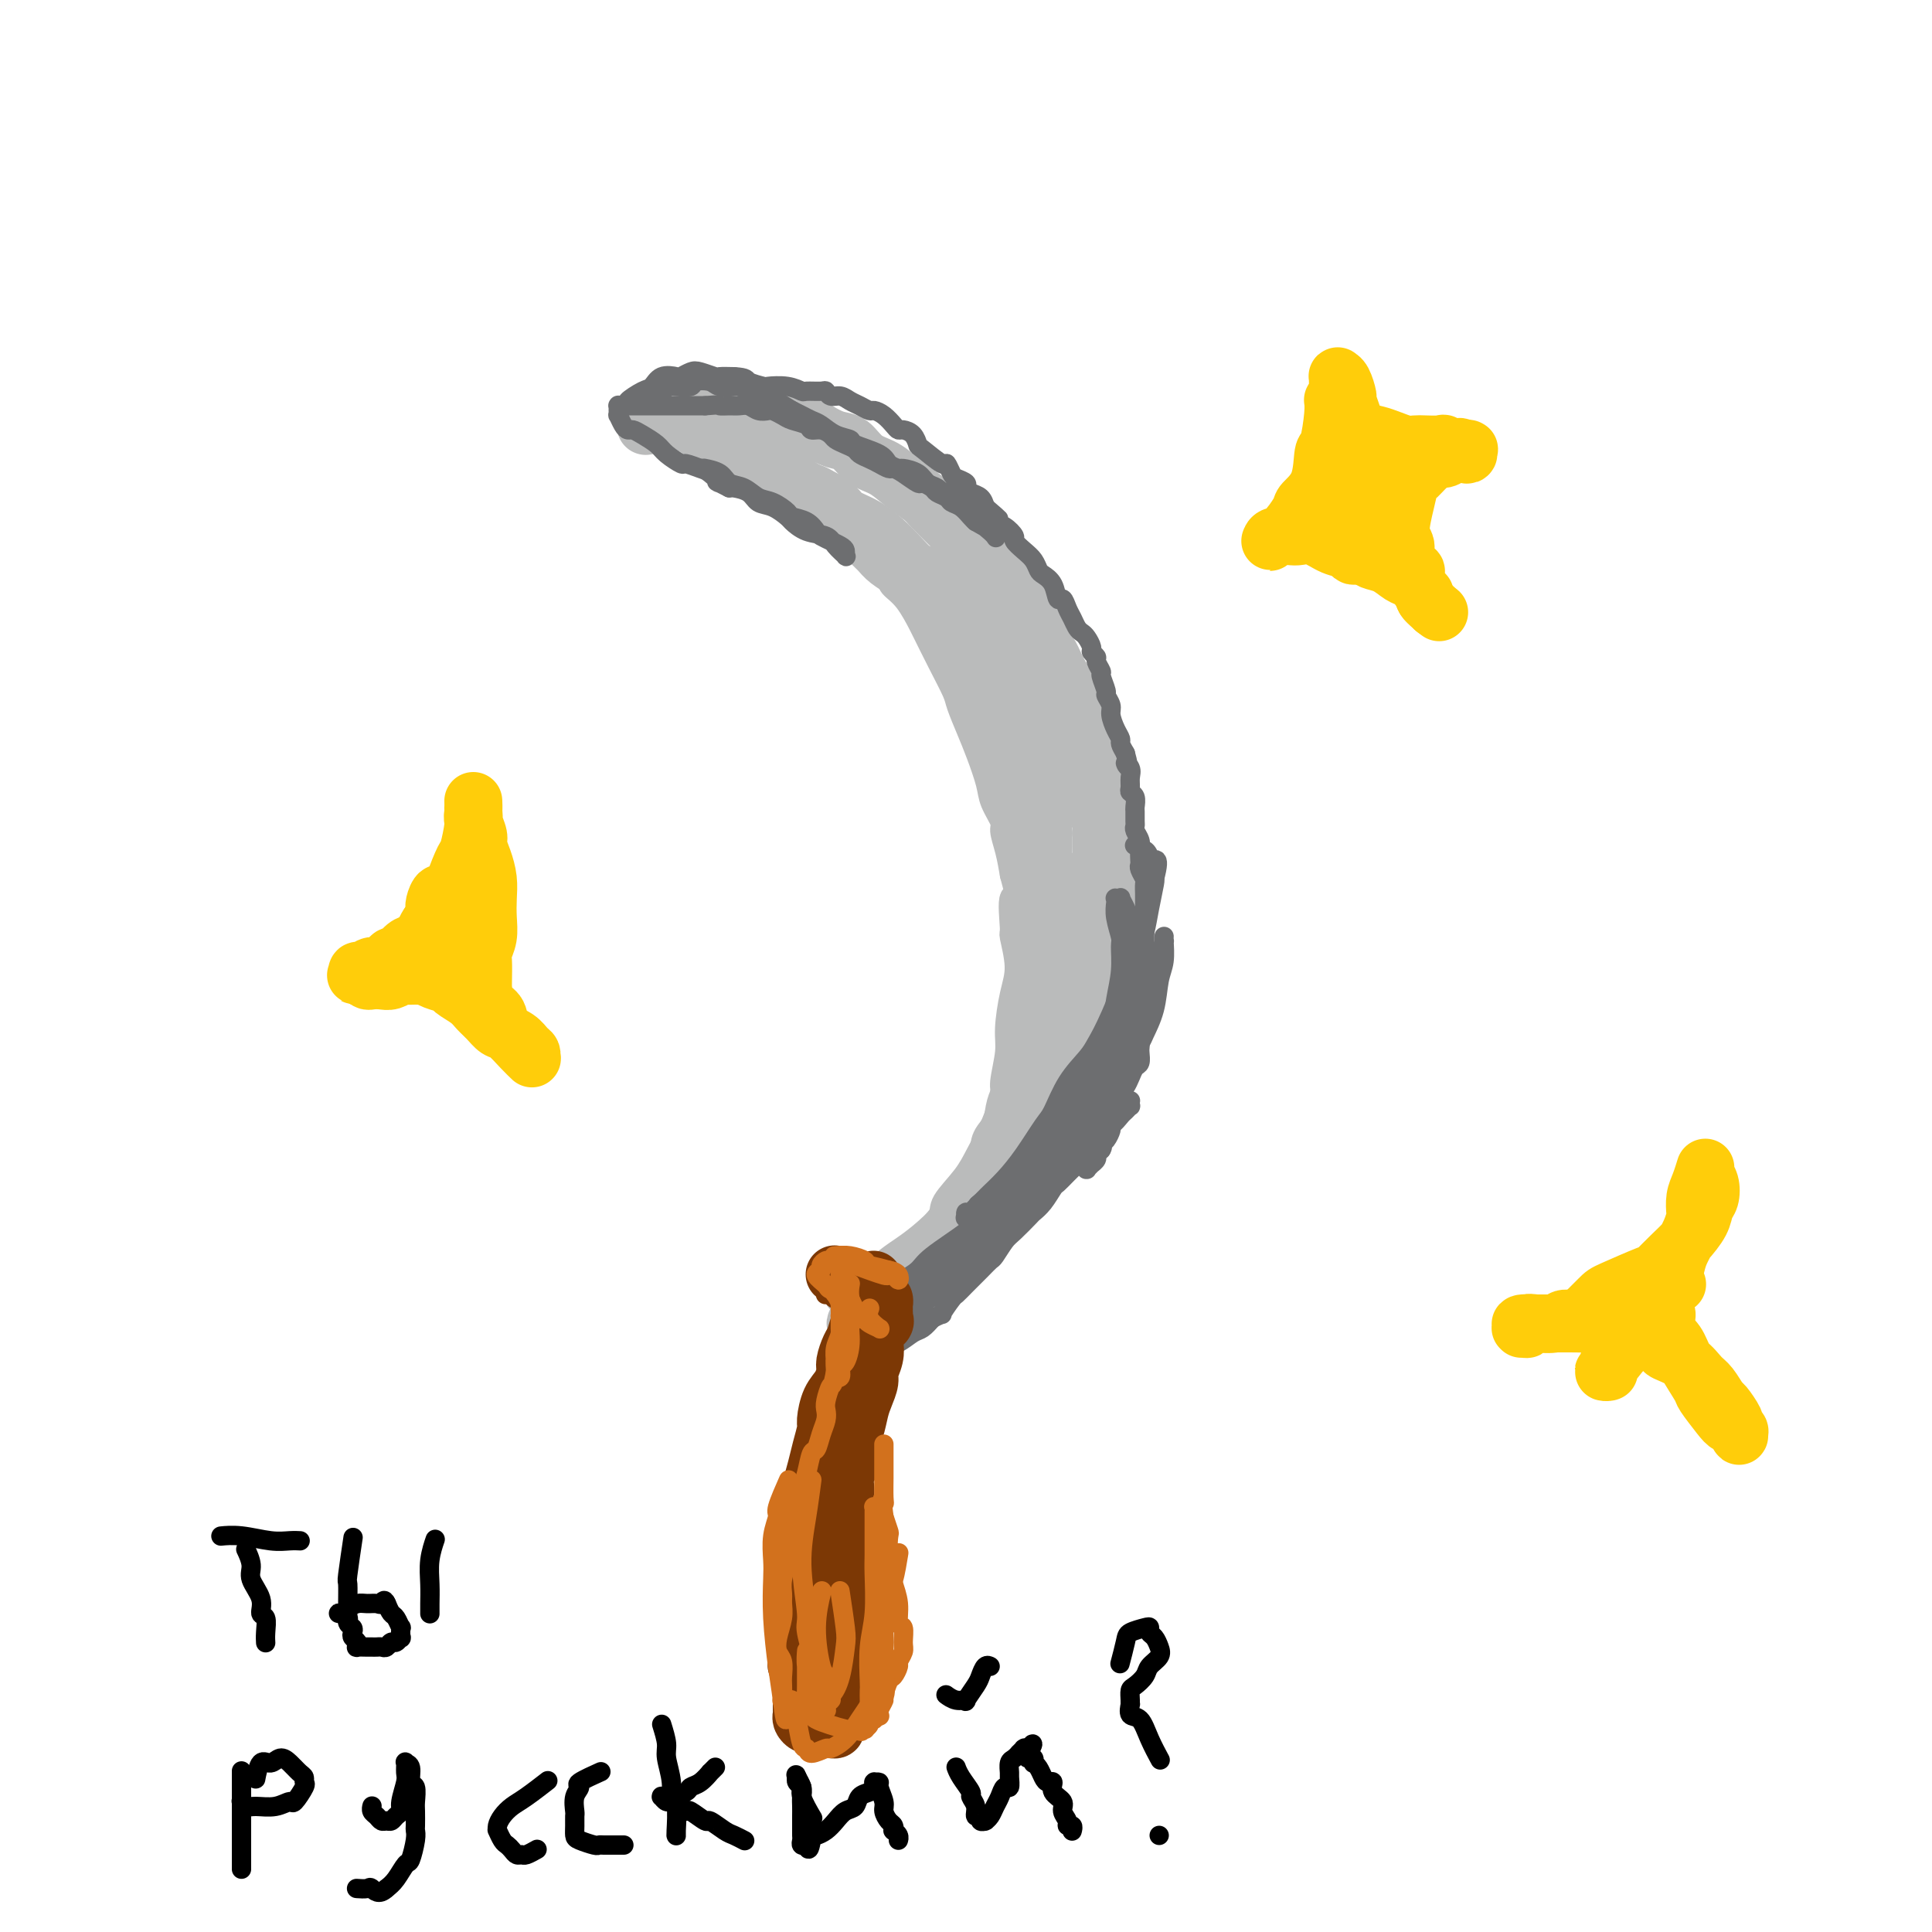 <svg viewBox='0 0 400 400' version='1.1' xmlns='http://www.w3.org/2000/svg' xmlns:xlink='http://www.w3.org/1999/xlink'><g fill='none' stroke='#BABBBB' stroke-width='6' stroke-linecap='round' stroke-linejoin='round'><path d='M131,88c-0.003,-0.000 -0.006,-0.001 0,0c0.006,0.001 0.023,0.002 0,0c-0.023,-0.002 -0.084,-0.008 0,0c0.084,0.008 0.314,0.032 0,0c-0.314,-0.032 -1.171,-0.118 0,0c1.171,0.118 4.369,0.441 7,1c2.631,0.559 4.693,1.356 6,2c1.307,0.644 1.857,1.137 3,2c1.143,0.863 2.878,2.095 5,3c2.122,0.905 4.629,1.481 6,2c1.371,0.519 1.604,0.980 3,2c1.396,1.020 3.954,2.598 6,4c2.046,1.402 3.579,2.626 5,4c1.421,1.374 2.729,2.896 4,4c1.271,1.104 2.505,1.788 4,3c1.495,1.212 3.249,2.951 4,4c0.751,1.049 0.497,1.408 1,2c0.503,0.592 1.764,1.415 3,3c1.236,1.585 2.449,3.931 3,5c0.551,1.069 0.441,0.862 1,2c0.559,1.138 1.788,3.621 3,6c1.212,2.379 2.409,4.653 3,6c0.591,1.347 0.577,1.766 1,3c0.423,1.234 1.284,3.283 2,5c0.716,1.717 1.287,3.102 2,5c0.713,1.898 1.567,4.309 2,6c0.433,1.691 0.445,2.660 1,4c0.555,1.340 1.654,3.050 2,4c0.346,0.950 -0.061,1.140 0,2c0.061,0.860 0.589,2.388 1,4c0.411,1.612 0.706,3.306 1,5'/><path d='M210,181c1.851,6.658 0.479,4.305 0,5c-0.479,0.695 -0.066,4.440 0,6c0.066,1.560 -0.216,0.935 0,2c0.216,1.065 0.929,3.819 1,6c0.071,2.181 -0.502,3.789 -1,6c-0.498,2.211 -0.923,5.027 -1,7c-0.077,1.973 0.194,3.104 0,5c-0.194,1.896 -0.854,4.557 -1,6c-0.146,1.443 0.223,1.668 0,3c-0.223,1.332 -1.037,3.773 -2,6c-0.963,2.227 -2.074,4.242 -3,6c-0.926,1.758 -1.668,3.261 -3,5c-1.332,1.739 -3.255,3.714 -4,5c-0.745,1.286 -0.311,1.883 -1,3c-0.689,1.117 -2.502,2.755 -4,4c-1.498,1.245 -2.681,2.096 -4,3c-1.319,0.904 -2.773,1.860 -4,3c-1.227,1.140 -2.226,2.465 -3,3c-0.774,0.535 -1.321,0.279 -2,1c-0.679,0.721 -1.488,2.417 -2,3c-0.512,0.583 -0.725,0.053 -1,0c-0.275,-0.053 -0.613,0.370 -1,0c-0.387,-0.370 -0.825,-1.534 -1,-2c-0.175,-0.466 -0.088,-0.233 0,0'/></g>
<g fill='none' stroke='#BABBBB' stroke-width='12' stroke-linecap='round' stroke-linejoin='round'><path d='M134,88c0.089,-0.055 0.177,-0.111 0,0c-0.177,0.111 -0.621,0.387 0,0c0.621,-0.387 2.306,-1.439 4,-2c1.694,-0.561 3.396,-0.631 5,-1c1.604,-0.369 3.109,-1.037 4,-1c0.891,0.037 1.169,0.779 2,1c0.831,0.221 2.217,-0.079 4,0c1.783,0.079 3.965,0.536 5,1c1.035,0.464 0.924,0.934 2,1c1.076,0.066 3.340,-0.274 5,0c1.660,0.274 2.716,1.161 4,2c1.284,0.839 2.797,1.631 4,2c1.203,0.369 2.098,0.316 3,1c0.902,0.684 1.811,2.107 3,3c1.189,0.893 2.656,1.257 4,2c1.344,0.743 2.564,1.867 4,3c1.436,1.133 3.089,2.276 4,3c0.911,0.724 1.079,1.028 2,2c0.921,0.972 2.595,2.613 4,4c1.405,1.387 2.540,2.520 4,4c1.460,1.480 3.244,3.307 4,4c0.756,0.693 0.483,0.253 1,1c0.517,0.747 1.826,2.680 3,4c1.174,1.320 2.215,2.025 3,3c0.785,0.975 1.313,2.220 2,4c0.687,1.780 1.531,4.095 2,5c0.469,0.905 0.563,0.402 1,1c0.437,0.598 1.219,2.299 2,4'/><path d='M219,139c2.532,4.083 1.861,3.290 2,4c0.139,0.710 1.089,2.922 2,5c0.911,2.078 1.784,4.020 2,5c0.216,0.980 -0.226,0.997 0,2c0.226,1.003 1.118,2.991 2,5c0.882,2.009 1.753,4.041 2,5c0.247,0.959 -0.130,0.847 0,2c0.130,1.153 0.767,3.570 1,5c0.233,1.430 0.064,1.871 0,3c-0.064,1.129 -0.021,2.945 0,4c0.021,1.055 0.020,1.349 0,2c-0.020,0.651 -0.058,1.660 0,3c0.058,1.340 0.213,3.011 0,4c-0.213,0.989 -0.793,1.295 -1,2c-0.207,0.705 -0.040,1.808 0,3c0.040,1.192 -0.046,2.474 0,3c0.046,0.526 0.223,0.297 0,1c-0.223,0.703 -0.847,2.338 -1,4c-0.153,1.662 0.167,3.350 0,4c-0.167,0.650 -0.819,0.261 -1,1c-0.181,0.739 0.110,2.606 0,4c-0.110,1.394 -0.621,2.316 -1,3c-0.379,0.684 -0.626,1.132 -1,2c-0.374,0.868 -0.874,2.157 -1,3c-0.126,0.843 0.121,1.242 0,2c-0.121,0.758 -0.610,1.876 -1,3c-0.390,1.124 -0.682,2.254 -1,3c-0.318,0.746 -0.663,1.107 -1,2c-0.337,0.893 -0.668,2.317 -1,3c-0.332,0.683 -0.666,0.624 -1,1c-0.334,0.376 -0.667,1.188 -1,2'/><path d='M218,234c-1.504,4.009 -0.765,2.030 -1,2c-0.235,-0.030 -1.443,1.889 -2,3c-0.557,1.111 -0.463,1.415 -1,2c-0.537,0.585 -1.706,1.452 -2,2c-0.294,0.548 0.286,0.777 0,1c-0.286,0.223 -1.439,0.441 -2,1c-0.561,0.559 -0.531,1.458 -1,2c-0.469,0.542 -1.438,0.726 -2,1c-0.562,0.274 -0.717,0.639 -1,1c-0.283,0.361 -0.696,0.717 -1,1c-0.304,0.283 -0.501,0.494 -1,1c-0.499,0.506 -1.300,1.306 -2,2c-0.700,0.694 -1.300,1.281 -2,2c-0.700,0.719 -1.500,1.572 -2,2c-0.500,0.428 -0.700,0.433 -1,1c-0.300,0.567 -0.699,1.696 -1,2c-0.301,0.304 -0.503,-0.218 -1,0c-0.497,0.218 -1.288,1.176 -2,2c-0.712,0.824 -1.346,1.515 -2,2c-0.654,0.485 -1.330,0.764 -2,1c-0.670,0.236 -1.336,0.430 -2,1c-0.664,0.570 -1.326,1.515 -2,2c-0.674,0.485 -1.361,0.508 -2,1c-0.639,0.492 -1.229,1.452 -2,2c-0.771,0.548 -1.723,0.683 -2,1c-0.277,0.317 0.122,0.817 0,1c-0.122,0.183 -0.765,0.049 -1,0c-0.235,-0.049 -0.063,-0.013 0,0c0.063,0.013 0.018,0.004 0,0c-0.018,-0.004 -0.009,-0.002 0,0'/><path d='M178,273c-2.365,2.062 0.722,0.719 2,0c1.278,-0.719 0.746,-0.812 1,-1c0.254,-0.188 1.292,-0.471 2,-1c0.708,-0.529 1.086,-1.304 2,-2c0.914,-0.696 2.365,-1.311 3,-2c0.635,-0.689 0.453,-1.450 1,-2c0.547,-0.550 1.823,-0.887 3,-2c1.177,-1.113 2.256,-3.001 3,-4c0.744,-0.999 1.154,-1.110 2,-2c0.846,-0.890 2.130,-2.560 3,-4c0.870,-1.440 1.328,-2.650 2,-4c0.672,-1.350 1.560,-2.839 2,-4c0.440,-1.161 0.433,-1.995 1,-3c0.567,-1.005 1.709,-2.181 2,-3c0.291,-0.819 -0.269,-1.280 0,-2c0.269,-0.720 1.369,-1.698 2,-3c0.631,-1.302 0.795,-2.929 1,-4c0.205,-1.071 0.450,-1.587 1,-3c0.550,-1.413 1.404,-3.723 2,-5c0.596,-1.277 0.934,-1.520 1,-2c0.066,-0.480 -0.140,-1.197 0,-2c0.140,-0.803 0.625,-1.692 1,-3c0.375,-1.308 0.640,-3.036 1,-4c0.360,-0.964 0.814,-1.165 1,-2c0.186,-0.835 0.102,-2.303 0,-3c-0.102,-0.697 -0.224,-0.624 0,-1c0.224,-0.376 0.792,-1.203 1,-2c0.208,-0.797 0.056,-1.564 0,-2c-0.056,-0.436 -0.015,-0.540 0,-1c0.015,-0.460 0.004,-1.274 0,-2c-0.004,-0.726 -0.002,-1.363 0,-2'/><path d='M218,196c0.774,-4.406 0.207,-2.423 0,-2c-0.207,0.423 -0.056,-0.716 0,-1c0.056,-0.284 0.016,0.285 0,0c-0.016,-0.285 -0.008,-1.424 0,-2c0.008,-0.576 0.016,-0.587 0,-1c-0.016,-0.413 -0.057,-1.227 0,-2c0.057,-0.773 0.212,-1.505 0,-2c-0.212,-0.495 -0.793,-0.752 -1,-1c-0.207,-0.248 -0.041,-0.488 0,-1c0.041,-0.512 -0.042,-1.297 0,-2c0.042,-0.703 0.208,-1.324 0,-2c-0.208,-0.676 -0.790,-1.406 -1,-2c-0.210,-0.594 -0.046,-1.051 0,-2c0.046,-0.949 -0.025,-2.390 0,-3c0.025,-0.610 0.146,-0.390 0,-1c-0.146,-0.610 -0.561,-2.051 -1,-3c-0.439,-0.949 -0.904,-1.408 -1,-2c-0.096,-0.592 0.178,-1.317 0,-2c-0.178,-0.683 -0.807,-1.322 -1,-2c-0.193,-0.678 0.049,-1.394 0,-2c-0.049,-0.606 -0.389,-1.102 -1,-2c-0.611,-0.898 -1.491,-2.198 -2,-3c-0.509,-0.802 -0.646,-1.105 -1,-2c-0.354,-0.895 -0.925,-2.380 -1,-3c-0.075,-0.620 0.345,-0.374 0,-1c-0.345,-0.626 -1.454,-2.124 -2,-3c-0.546,-0.876 -0.527,-1.130 -1,-2c-0.473,-0.870 -1.436,-2.357 -2,-3c-0.564,-0.643 -0.729,-0.442 -1,-1c-0.271,-0.558 -0.649,-1.874 -1,-3c-0.351,-1.126 -0.676,-2.063 -1,-3'/><path d='M200,135c-2.206,-4.374 -1.220,-2.309 -1,-2c0.220,0.309 -0.325,-1.139 -1,-2c-0.675,-0.861 -1.479,-1.137 -2,-2c-0.521,-0.863 -0.760,-2.315 -1,-3c-0.240,-0.685 -0.482,-0.602 -1,-1c-0.518,-0.398 -1.311,-1.275 -2,-2c-0.689,-0.725 -1.273,-1.296 -2,-2c-0.727,-0.704 -1.598,-1.539 -2,-2c-0.402,-0.461 -0.335,-0.548 -1,-1c-0.665,-0.452 -2.063,-1.268 -3,-2c-0.937,-0.732 -1.415,-1.379 -2,-2c-0.585,-0.621 -1.277,-1.216 -2,-2c-0.723,-0.784 -1.477,-1.756 -2,-2c-0.523,-0.244 -0.815,0.242 -1,0c-0.185,-0.242 -0.262,-1.212 -1,-2c-0.738,-0.788 -2.136,-1.395 -3,-2c-0.864,-0.605 -1.192,-1.209 -2,-2c-0.808,-0.791 -2.094,-1.770 -3,-2c-0.906,-0.230 -1.432,0.289 -2,0c-0.568,-0.289 -1.177,-1.385 -2,-2c-0.823,-0.615 -1.860,-0.747 -3,-1c-1.140,-0.253 -2.385,-0.626 -3,-1c-0.615,-0.374 -0.602,-0.748 -1,-1c-0.398,-0.252 -1.208,-0.382 -2,-1c-0.792,-0.618 -1.565,-1.725 -2,-2c-0.435,-0.275 -0.533,0.281 -1,0c-0.467,-0.281 -1.305,-1.398 -2,-2c-0.695,-0.602 -1.248,-0.687 -2,-1c-0.752,-0.313 -1.702,-0.853 -2,-1c-0.298,-0.147 0.058,0.101 0,0c-0.058,-0.101 -0.529,-0.550 -1,-1'/><path d='M145,89c-4.952,-2.971 -1.833,-0.899 0,0c1.833,0.899 2.381,0.626 3,1c0.619,0.374 1.311,1.396 2,2c0.689,0.604 1.376,0.790 2,1c0.624,0.210 1.184,0.444 2,1c0.816,0.556 1.887,1.433 3,2c1.113,0.567 2.266,0.823 3,1c0.734,0.177 1.049,0.274 2,1c0.951,0.726 2.540,2.080 4,3c1.460,0.920 2.793,1.404 4,2c1.207,0.596 2.290,1.303 3,2c0.710,0.697 1.048,1.385 2,2c0.952,0.615 2.520,1.157 4,2c1.480,0.843 2.874,1.985 4,3c1.126,1.015 1.983,1.901 3,3c1.017,1.099 2.193,2.410 3,3c0.807,0.590 1.244,0.458 2,1c0.756,0.542 1.829,1.759 3,3c1.171,1.241 2.439,2.505 3,3c0.561,0.495 0.414,0.219 1,1c0.586,0.781 1.905,2.619 3,4c1.095,1.381 1.966,2.305 3,3c1.034,0.695 2.230,1.161 3,2c0.770,0.839 1.114,2.050 2,3c0.886,0.950 2.316,1.641 3,2c0.684,0.359 0.624,0.388 1,1c0.376,0.612 1.188,1.806 2,3'/><path d='M215,144c5.329,5.443 2.651,3.049 2,3c-0.651,-0.049 0.725,2.247 2,4c1.275,1.753 2.450,2.962 3,4c0.550,1.038 0.476,1.906 1,3c0.524,1.094 1.647,2.415 2,3c0.353,0.585 -0.063,0.435 0,1c0.063,0.565 0.605,1.847 1,3c0.395,1.153 0.642,2.178 1,3c0.358,0.822 0.828,1.442 1,2c0.172,0.558 0.046,1.056 0,2c-0.046,0.944 -0.012,2.336 0,3c0.012,0.664 0.003,0.602 0,1c-0.003,0.398 -0.001,1.258 0,2c0.001,0.742 0.000,1.367 0,2c-0.000,0.633 -0.000,1.272 0,2c0.000,0.728 -0.000,1.543 0,2c0.000,0.457 0.001,0.556 0,1c-0.001,0.444 -0.003,1.232 0,2c0.003,0.768 0.011,1.515 0,2c-0.011,0.485 -0.041,0.707 0,1c0.041,0.293 0.155,0.656 0,1c-0.155,0.344 -0.577,0.668 -1,1c-0.423,0.332 -0.845,0.670 -1,1c-0.155,0.330 -0.041,0.652 0,1c0.041,0.348 0.011,0.723 0,1c-0.011,0.277 -0.003,0.455 0,1c0.003,0.545 0.001,1.455 0,2c-0.001,0.545 -0.000,0.724 0,1c0.000,0.276 0.000,0.650 0,1c-0.000,0.350 -0.000,0.675 0,1'/><path d='M226,201c-0.536,4.421 -0.876,0.974 -1,0c-0.124,-0.974 -0.033,0.524 0,1c0.033,0.476 0.009,-0.068 0,0c-0.009,0.068 -0.002,0.750 0,1c0.002,0.250 0.001,0.067 0,0c-0.001,-0.067 -0.000,-0.019 0,0c0.000,0.019 0.000,0.010 0,0'/></g>
<g fill='none' stroke='#6D6E70' stroke-width='4' stroke-linecap='round' stroke-linejoin='round'><path d='M146,97c-0.021,-0.004 -0.043,-0.008 0,0c0.043,0.008 0.150,0.028 0,0c-0.150,-0.028 -0.557,-0.106 0,0c0.557,0.106 2.077,0.394 3,1c0.923,0.606 1.249,1.528 2,2c0.751,0.472 1.925,0.494 3,1c1.075,0.506 2.049,1.497 3,2c0.951,0.503 1.880,0.520 3,1c1.120,0.480 2.431,1.424 3,2c0.569,0.576 0.395,0.785 1,1c0.605,0.215 1.989,0.435 3,1c1.011,0.565 1.651,1.475 2,2c0.349,0.525 0.409,0.665 1,1c0.591,0.335 1.713,0.864 2,1c0.287,0.136 -0.261,-0.120 0,0c0.261,0.120 1.332,0.615 2,1c0.668,0.385 0.935,0.660 1,1c0.065,0.340 -0.072,0.744 0,1c0.072,0.256 0.352,0.363 0,0c-0.352,-0.363 -1.336,-1.195 -2,-2c-0.664,-0.805 -1.010,-1.582 -2,-2c-0.990,-0.418 -2.625,-0.478 -4,-1c-1.375,-0.522 -2.489,-1.505 -3,-2c-0.511,-0.495 -0.421,-0.500 -1,-1c-0.579,-0.500 -1.829,-1.493 -3,-2c-1.171,-0.507 -2.262,-0.528 -3,-1c-0.738,-0.472 -1.122,-1.396 -2,-2c-0.878,-0.604 -2.251,-0.887 -3,-1c-0.749,-0.113 -0.875,-0.057 -1,0'/><path d='M151,101c-4.064,-2.128 -2.225,-0.947 -2,-1c0.225,-0.053 -1.165,-1.341 -2,-2c-0.835,-0.659 -1.115,-0.690 -2,-1c-0.885,-0.310 -2.376,-0.899 -3,-1c-0.624,-0.101 -0.380,0.284 -1,0c-0.620,-0.284 -2.102,-1.239 -3,-2c-0.898,-0.761 -1.210,-1.330 -2,-2c-0.790,-0.670 -2.058,-1.441 -3,-2c-0.942,-0.559 -1.559,-0.905 -2,-1c-0.441,-0.095 -0.707,0.062 -1,0c-0.293,-0.062 -0.615,-0.341 -1,-1c-0.385,-0.659 -0.835,-1.697 -1,-2c-0.165,-0.303 -0.044,0.129 0,0c0.044,-0.129 0.012,-0.819 0,-1c-0.012,-0.181 -0.004,0.148 0,0c0.004,-0.148 0.004,-0.772 0,-1c-0.004,-0.228 -0.011,-0.061 0,0c0.011,0.061 0.041,0.016 0,0c-0.041,-0.016 -0.151,-0.004 0,0c0.151,0.004 0.565,0.001 1,0c0.435,-0.001 0.893,-0.000 1,0c0.107,0.000 -0.137,0.000 0,0c0.137,-0.000 0.656,-0.000 1,0c0.344,0.000 0.515,0.000 1,0c0.485,-0.000 1.285,-0.000 2,0c0.715,0.000 1.346,0.000 2,0c0.654,-0.000 1.330,-0.000 2,0c0.670,0.000 1.334,0.000 2,0c0.666,-0.000 1.333,-0.000 2,0c0.667,0.000 1.333,0.000 2,0c0.667,-0.000 1.333,-0.000 2,0'/><path d='M146,84c3.368,-0.308 2.789,-0.079 3,0c0.211,0.079 1.212,0.007 2,0c0.788,-0.007 1.362,0.050 2,0c0.638,-0.050 1.340,-0.207 2,0c0.660,0.207 1.278,0.776 2,1c0.722,0.224 1.549,0.101 2,0c0.451,-0.101 0.526,-0.181 1,0c0.474,0.181 1.348,0.622 2,1c0.652,0.378 1.082,0.693 2,1c0.918,0.307 2.325,0.607 3,1c0.675,0.393 0.617,0.879 1,1c0.383,0.121 1.206,-0.122 2,0c0.794,0.122 1.560,0.610 2,1c0.440,0.390 0.555,0.682 1,1c0.445,0.318 1.221,0.662 2,1c0.779,0.338 1.560,0.669 2,1c0.440,0.331 0.537,0.663 1,1c0.463,0.337 1.292,0.681 2,1c0.708,0.319 1.297,0.615 2,1c0.703,0.385 1.521,0.859 2,1c0.479,0.141 0.619,-0.050 1,0c0.381,0.050 1.004,0.342 2,1c0.996,0.658 2.365,1.682 3,2c0.635,0.318 0.537,-0.069 1,0c0.463,0.069 1.489,0.595 2,1c0.511,0.405 0.508,0.690 1,1c0.492,0.310 1.480,0.647 2,1c0.520,0.353 0.572,0.724 1,1c0.428,0.276 1.231,0.459 2,1c0.769,0.541 1.506,1.440 2,2c0.494,0.560 0.747,0.780 1,1'/><path d='M202,108c5.360,3.122 2.758,1.428 2,1c-0.758,-0.428 0.326,0.410 1,1c0.674,0.590 0.938,0.933 1,1c0.062,0.067 -0.078,-0.143 0,0c0.078,0.143 0.376,0.638 0,0c-0.376,-0.638 -1.424,-2.409 -2,-3c-0.576,-0.591 -0.680,-0.000 -1,0c-0.320,0.000 -0.857,-0.590 -1,-1c-0.143,-0.410 0.109,-0.639 0,-1c-0.109,-0.361 -0.579,-0.852 -1,-1c-0.421,-0.148 -0.794,0.048 -1,0c-0.206,-0.048 -0.243,-0.341 -1,-1c-0.757,-0.659 -2.232,-1.686 -3,-2c-0.768,-0.314 -0.829,0.084 -1,0c-0.171,-0.084 -0.450,-0.649 -1,-1c-0.550,-0.351 -1.370,-0.489 -2,-1c-0.630,-0.511 -1.072,-1.397 -2,-2c-0.928,-0.603 -2.344,-0.925 -3,-1c-0.656,-0.075 -0.552,0.096 -1,0c-0.448,-0.096 -1.449,-0.458 -2,-1c-0.551,-0.542 -0.651,-1.262 -2,-2c-1.349,-0.738 -3.947,-1.493 -5,-2c-1.053,-0.507 -0.561,-0.766 -1,-1c-0.439,-0.234 -1.808,-0.444 -3,-1c-1.192,-0.556 -2.206,-1.458 -3,-2c-0.794,-0.542 -1.368,-0.723 -2,-1c-0.632,-0.277 -1.324,-0.651 -2,-1c-0.676,-0.349 -1.338,-0.675 -2,-1'/><path d='M164,85c-6.758,-4.123 -3.153,-1.932 -2,-1c1.153,0.932 -0.147,0.603 -1,0c-0.853,-0.603 -1.258,-1.481 -2,-2c-0.742,-0.519 -1.821,-0.678 -3,-1c-1.179,-0.322 -2.456,-0.805 -3,-1c-0.544,-0.195 -0.353,-0.101 -1,0c-0.647,0.101 -2.130,0.209 -3,0c-0.870,-0.209 -1.126,-0.737 -2,-1c-0.874,-0.263 -2.364,-0.263 -3,0c-0.636,0.263 -0.416,0.788 -1,1c-0.584,0.212 -1.972,0.112 -3,0c-1.028,-0.112 -1.695,-0.236 -2,0c-0.305,0.236 -0.248,0.833 -1,1c-0.752,0.167 -2.313,-0.097 -3,0c-0.687,0.097 -0.500,0.555 -1,1c-0.500,0.445 -1.687,0.878 -2,1c-0.313,0.122 0.246,-0.066 0,0c-0.246,0.066 -1.299,0.385 -1,0c0.299,-0.385 1.949,-1.475 3,-2c1.051,-0.525 1.503,-0.484 2,-1c0.497,-0.516 1.038,-1.589 2,-2c0.962,-0.411 2.346,-0.159 3,0c0.654,0.159 0.579,0.225 1,0c0.421,-0.225 1.336,-0.740 2,-1c0.664,-0.260 1.075,-0.266 2,0c0.925,0.266 2.364,0.802 3,1c0.636,0.198 0.467,0.056 1,0c0.533,-0.056 1.766,-0.028 3,0'/><path d='M152,78c2.820,0.167 2.371,0.584 3,1c0.629,0.416 2.338,0.829 3,1c0.662,0.171 0.279,0.099 1,0c0.721,-0.099 2.546,-0.224 4,0c1.454,0.224 2.535,0.796 3,1c0.465,0.204 0.313,0.040 1,0c0.687,-0.040 2.215,0.045 3,0c0.785,-0.045 0.829,-0.220 1,0c0.171,0.220 0.469,0.833 1,1c0.531,0.167 1.293,-0.114 2,0c0.707,0.114 1.358,0.621 2,1c0.642,0.379 1.275,0.630 2,1c0.725,0.370 1.542,0.860 2,1c0.458,0.140 0.555,-0.068 1,0c0.445,0.068 1.236,0.412 2,1c0.764,0.588 1.501,1.419 2,2c0.499,0.581 0.761,0.913 1,1c0.239,0.087 0.457,-0.070 1,0c0.543,0.070 1.413,0.367 2,1c0.587,0.633 0.893,1.602 1,2c0.107,0.398 0.016,0.225 1,1c0.984,0.775 3.042,2.498 4,3c0.958,0.502 0.817,-0.216 1,0c0.183,0.216 0.692,1.368 1,2c0.308,0.632 0.415,0.746 1,1c0.585,0.254 1.649,0.648 2,1c0.351,0.352 -0.009,0.661 0,1c0.009,0.339 0.387,0.707 1,1c0.613,0.293 1.461,0.512 2,1c0.539,0.488 0.770,1.244 1,2'/><path d='M204,105c4.034,3.495 2.621,2.231 2,2c-0.621,-0.231 -0.448,0.571 0,1c0.448,0.429 1.170,0.485 2,1c0.830,0.515 1.767,1.490 2,2c0.233,0.510 -0.237,0.556 0,1c0.237,0.444 1.180,1.286 2,2c0.820,0.714 1.515,1.299 2,2c0.485,0.701 0.760,1.517 1,2c0.240,0.483 0.446,0.633 1,1c0.554,0.367 1.458,0.952 2,2c0.542,1.048 0.723,2.561 1,3c0.277,0.439 0.652,-0.194 1,0c0.348,0.194 0.670,1.217 1,2c0.330,0.783 0.667,1.327 1,2c0.333,0.673 0.663,1.476 1,2c0.337,0.524 0.683,0.771 1,1c0.317,0.229 0.606,0.441 1,1c0.394,0.559 0.894,1.463 1,2c0.106,0.537 -0.183,0.705 0,1c0.183,0.295 0.838,0.717 1,1c0.162,0.283 -0.168,0.428 0,1c0.168,0.572 0.834,1.571 1,2c0.166,0.429 -0.166,0.288 0,1c0.166,0.712 0.832,2.277 1,3c0.168,0.723 -0.161,0.603 0,1c0.161,0.397 0.813,1.310 1,2c0.187,0.690 -0.091,1.157 0,2c0.091,0.843 0.550,2.061 1,3c0.450,0.939 0.890,1.599 1,2c0.110,0.401 -0.112,0.543 0,1c0.112,0.457 0.556,1.228 1,2'/><path d='M233,156c1.177,4.130 0.118,2.455 0,2c-0.118,-0.455 0.704,0.311 1,1c0.296,0.689 0.065,1.302 0,2c-0.065,0.698 0.035,1.481 0,2c-0.035,0.519 -0.206,0.773 0,1c0.206,0.227 0.787,0.428 1,1c0.213,0.572 0.056,1.514 0,2c-0.056,0.486 -0.011,0.514 0,1c0.011,0.486 -0.011,1.428 0,2c0.011,0.572 0.055,0.773 0,1c-0.055,0.227 -0.211,0.481 0,1c0.211,0.519 0.788,1.304 1,2c0.212,0.696 0.061,1.304 0,2c-0.061,0.696 -0.030,1.481 0,2c0.030,0.519 0.061,0.773 0,1c-0.061,0.227 -0.212,0.427 0,1c0.212,0.573 0.789,1.520 1,2c0.211,0.480 0.057,0.495 0,1c-0.057,0.505 -0.015,1.500 0,2c0.015,0.500 0.004,0.504 0,1c-0.004,0.496 -0.001,1.483 0,2c0.001,0.517 0.000,0.562 0,1c-0.000,0.438 -0.000,1.268 0,2c0.000,0.732 0.000,1.365 0,2c-0.000,0.635 -0.000,1.271 0,2c0.000,0.729 0.000,1.550 0,2c-0.000,0.450 -0.000,0.529 0,1c0.000,0.471 0.000,1.332 0,2c-0.000,0.668 -0.000,1.141 0,2c0.000,0.859 0.000,2.102 0,3c-0.000,0.898 -0.000,1.449 0,2'/><path d='M237,207c0.623,8.385 0.181,3.847 0,2c-0.181,-1.847 -0.101,-1.003 0,0c0.101,1.003 0.223,2.166 0,3c-0.223,0.834 -0.791,1.341 -1,2c-0.209,0.659 -0.059,1.471 0,2c0.059,0.529 0.027,0.775 0,1c-0.027,0.225 -0.048,0.431 0,1c0.048,0.569 0.167,1.503 0,2c-0.167,0.497 -0.618,0.557 -1,1c-0.382,0.443 -0.693,1.268 -1,2c-0.307,0.732 -0.608,1.370 -1,2c-0.392,0.630 -0.875,1.253 -1,2c-0.125,0.747 0.107,1.618 0,2c-0.107,0.382 -0.555,0.273 -1,1c-0.445,0.727 -0.889,2.289 -1,3c-0.111,0.711 0.111,0.570 0,1c-0.111,0.430 -0.554,1.429 -1,2c-0.446,0.571 -0.894,0.712 -1,1c-0.106,0.288 0.129,0.722 0,1c-0.129,0.278 -0.623,0.400 -1,1c-0.377,0.600 -0.637,1.677 -1,2c-0.363,0.323 -0.831,-0.109 -1,0c-0.169,0.109 -0.041,0.757 0,1c0.041,0.243 -0.004,0.080 0,0c0.004,-0.080 0.058,-0.077 0,0c-0.058,0.077 -0.226,0.228 0,0c0.226,-0.228 0.848,-0.835 1,-1c0.152,-0.165 -0.165,0.110 0,0c0.165,-0.110 0.814,-0.607 1,-1c0.186,-0.393 -0.090,-0.684 0,-1c0.090,-0.316 0.545,-0.658 1,-1'/><path d='M228,238c0.461,-0.658 0.112,-0.802 0,-1c-0.112,-0.198 0.012,-0.450 0,-1c-0.012,-0.550 -0.162,-1.398 0,-2c0.162,-0.602 0.635,-0.957 1,-2c0.365,-1.043 0.622,-2.773 1,-4c0.378,-1.227 0.876,-1.952 1,-3c0.124,-1.048 -0.125,-2.420 0,-3c0.125,-0.580 0.626,-0.366 1,-1c0.374,-0.634 0.622,-2.114 1,-3c0.378,-0.886 0.885,-1.177 1,-2c0.115,-0.823 -0.162,-2.179 0,-3c0.162,-0.821 0.761,-1.109 1,-2c0.239,-0.891 0.116,-2.386 0,-3c-0.116,-0.614 -0.227,-0.348 0,-1c0.227,-0.652 0.790,-2.221 1,-3c0.210,-0.779 0.067,-0.769 0,-1c-0.067,-0.231 -0.057,-0.703 0,-1c0.057,-0.297 0.159,-0.420 0,-1c-0.159,-0.580 -0.581,-1.618 -1,-2c-0.419,-0.382 -0.834,-0.109 -1,0c-0.166,0.109 -0.083,0.055 0,0'/><path d='M235,214c-0.032,-0.095 -0.064,-0.190 0,0c0.064,0.190 0.224,0.666 0,1c-0.224,0.334 -0.834,0.526 -1,1c-0.166,0.474 0.110,1.228 0,2c-0.110,0.772 -0.607,1.560 -1,2c-0.393,0.440 -0.683,0.531 -1,1c-0.317,0.469 -0.661,1.315 -1,2c-0.339,0.685 -0.672,1.209 -1,2c-0.328,0.791 -0.651,1.850 -1,3c-0.349,1.150 -0.724,2.392 -1,3c-0.276,0.608 -0.455,0.582 -1,1c-0.545,0.418 -1.458,1.282 -2,2c-0.542,0.718 -0.712,1.292 -1,2c-0.288,0.708 -0.692,1.551 -1,2c-0.308,0.449 -0.520,0.503 -1,1c-0.480,0.497 -1.230,1.436 -2,2c-0.770,0.564 -1.562,0.752 -2,1c-0.438,0.248 -0.522,0.556 -1,1c-0.478,0.444 -1.349,1.025 -2,2c-0.651,0.975 -1.081,2.345 -2,3c-0.919,0.655 -2.326,0.595 -3,1c-0.674,0.405 -0.614,1.273 -1,2c-0.386,0.727 -1.219,1.311 -2,2c-0.781,0.689 -1.509,1.483 -2,2c-0.491,0.517 -0.746,0.759 -1,1'/><path d='M204,256c-3.301,3.086 -2.053,1.799 -2,2c0.053,0.201 -1.088,1.888 -2,3c-0.912,1.112 -1.596,1.650 -2,2c-0.404,0.350 -0.527,0.513 -1,1c-0.473,0.487 -1.295,1.299 -2,2c-0.705,0.701 -1.292,1.291 -2,2c-0.708,0.709 -1.536,1.537 -2,2c-0.464,0.463 -0.562,0.562 -1,1c-0.438,0.438 -1.216,1.217 -2,2c-0.784,0.783 -1.576,1.572 -2,2c-0.424,0.428 -0.481,0.497 -1,1c-0.519,0.503 -1.501,1.440 -2,2c-0.499,0.560 -0.515,0.741 -1,1c-0.485,0.259 -1.440,0.595 -2,1c-0.560,0.405 -0.726,0.880 -1,1c-0.274,0.120 -0.656,-0.113 -1,0c-0.344,0.113 -0.651,0.574 -1,1c-0.349,0.426 -0.742,0.818 -1,1c-0.258,0.182 -0.383,0.154 0,0c0.383,-0.154 1.274,-0.436 2,-1c0.726,-0.564 1.286,-1.412 2,-2c0.714,-0.588 1.581,-0.916 2,-1c0.419,-0.084 0.391,0.077 1,0c0.609,-0.077 1.854,-0.392 3,-1c1.146,-0.608 2.193,-1.510 3,-2c0.807,-0.490 1.373,-0.569 2,-1c0.627,-0.431 1.313,-1.216 2,-2'/><path d='M193,273c2.817,-1.447 1.861,-0.565 2,-1c0.139,-0.435 1.375,-2.187 2,-3c0.625,-0.813 0.639,-0.688 1,-1c0.361,-0.312 1.070,-1.060 2,-2c0.930,-0.940 2.082,-2.071 3,-3c0.918,-0.929 1.602,-1.657 2,-2c0.398,-0.343 0.512,-0.301 1,-1c0.488,-0.699 1.352,-2.139 2,-3c0.648,-0.861 1.081,-1.141 2,-2c0.919,-0.859 2.326,-2.295 3,-3c0.674,-0.705 0.616,-0.677 1,-1c0.384,-0.323 1.208,-0.996 2,-2c0.792,-1.004 1.550,-2.339 2,-3c0.450,-0.661 0.593,-0.647 1,-1c0.407,-0.353 1.078,-1.072 2,-2c0.922,-0.928 2.095,-2.065 3,-3c0.905,-0.935 1.542,-1.669 2,-2c0.458,-0.331 0.738,-0.259 1,-1c0.262,-0.741 0.505,-2.294 1,-3c0.495,-0.706 1.243,-0.567 2,-1c0.757,-0.433 1.523,-1.440 2,-2c0.477,-0.560 0.664,-0.672 1,-1c0.336,-0.328 0.822,-0.872 1,-1c0.178,-0.128 0.048,0.161 0,0c-0.048,-0.161 -0.015,-0.771 0,-1c0.015,-0.229 0.011,-0.076 0,0c-0.011,0.076 -0.031,0.076 0,0c0.031,-0.076 0.111,-0.226 0,0c-0.111,0.226 -0.415,0.830 -1,1c-0.585,0.170 -1.453,-0.094 -2,0c-0.547,0.094 -0.774,0.547 -1,1'/><path d='M230,230c-0.959,0.331 -1.356,0.657 -2,1c-0.644,0.343 -1.534,0.702 -2,1c-0.466,0.298 -0.508,0.535 -1,1c-0.492,0.465 -1.434,1.159 -2,2c-0.566,0.841 -0.758,1.829 -1,2c-0.242,0.171 -0.536,-0.475 -1,0c-0.464,0.475 -1.100,2.070 -2,3c-0.900,0.930 -2.065,1.197 -3,2c-0.935,0.803 -1.641,2.144 -2,3c-0.359,0.856 -0.370,1.226 -1,2c-0.630,0.774 -1.878,1.950 -3,3c-1.122,1.050 -2.118,1.973 -3,3c-0.882,1.027 -1.648,2.156 -2,3c-0.352,0.844 -0.288,1.402 -1,2c-0.712,0.598 -2.200,1.237 -3,2c-0.800,0.763 -0.911,1.651 -2,3c-1.089,1.349 -3.156,3.159 -4,4c-0.844,0.841 -0.466,0.713 -1,1c-0.534,0.287 -1.982,0.987 -3,2c-1.018,1.013 -1.607,2.338 -2,3c-0.393,0.662 -0.591,0.663 -1,1c-0.409,0.337 -1.031,1.012 -2,2c-0.969,0.988 -2.286,2.290 -3,3c-0.714,0.710 -0.826,0.828 -1,1c-0.174,0.172 -0.410,0.398 -1,1c-0.590,0.602 -1.534,1.578 -2,2c-0.466,0.422 -0.455,0.288 -1,1c-0.545,0.712 -1.647,2.269 -2,3c-0.353,0.731 0.042,0.638 0,1c-0.042,0.362 -0.521,1.181 -1,2'/><path d='M175,290c-8.670,9.610 -2.845,3.636 -1,2c1.845,-1.636 -0.290,1.065 -1,2c-0.710,0.935 0.006,0.105 0,0c-0.006,-0.105 -0.735,0.514 -1,1c-0.265,0.486 -0.067,0.839 0,1c0.067,0.161 0.004,0.131 0,0c-0.004,-0.131 0.050,-0.364 0,-1c-0.050,-0.636 -0.206,-1.676 0,-2c0.206,-0.324 0.773,0.068 1,0c0.227,-0.068 0.114,-0.595 0,-1c-0.114,-0.405 -0.227,-0.687 0,-1c0.227,-0.313 0.796,-0.657 1,-1c0.204,-0.343 0.044,-0.686 0,-1c-0.044,-0.314 0.030,-0.597 0,-1c-0.030,-0.403 -0.163,-0.924 0,-1c0.163,-0.076 0.621,0.293 1,0c0.379,-0.293 0.679,-1.247 1,-2c0.321,-0.753 0.663,-1.306 1,-2c0.337,-0.694 0.668,-1.530 1,-2c0.332,-0.470 0.663,-0.575 1,-1c0.337,-0.425 0.679,-1.172 1,-2c0.321,-0.828 0.622,-1.737 1,-2c0.378,-0.263 0.832,0.122 1,0c0.168,-0.122 0.048,-0.749 0,-1c-0.048,-0.251 -0.024,-0.125 0,0'/><path d='M183,276c-0.053,0.070 -0.106,0.140 0,0c0.106,-0.140 0.370,-0.488 0,0c-0.370,0.488 -1.376,1.814 0,0c1.376,-1.814 5.133,-6.767 8,-10c2.867,-3.233 4.846,-4.748 7,-7c2.154,-2.252 4.485,-5.243 6,-7c1.515,-1.757 2.216,-2.281 3,-3c0.784,-0.719 1.653,-1.634 2,-2c0.347,-0.366 0.174,-0.183 0,0'/><path d='M187,265c0.006,-0.003 0.012,-0.007 0,0c-0.012,0.007 -0.041,0.023 0,0c0.041,-0.023 0.151,-0.086 0,0c-0.151,0.086 -0.564,0.321 0,0c0.564,-0.321 2.105,-1.199 3,-2c0.895,-0.801 1.144,-1.525 3,-3c1.856,-1.475 5.320,-3.702 7,-5c1.680,-1.298 1.576,-1.669 3,-3c1.424,-1.331 4.375,-3.623 7,-6c2.625,-2.377 4.924,-4.841 7,-7c2.076,-2.159 3.929,-4.015 5,-5c1.071,-0.985 1.359,-1.099 2,-2c0.641,-0.901 1.634,-2.589 2,-4c0.366,-1.411 0.105,-2.546 0,-3c-0.105,-0.454 -0.052,-0.227 0,0'/><path d='M203,249c0.012,-0.010 0.024,-0.019 0,0c-0.024,0.019 -0.083,0.068 0,0c0.083,-0.068 0.310,-0.253 0,0c-0.310,0.253 -1.157,0.943 0,0c1.157,-0.943 4.318,-3.519 6,-5c1.682,-1.481 1.886,-1.867 3,-3c1.114,-1.133 3.137,-3.014 5,-5c1.863,-1.986 3.566,-4.078 5,-6c1.434,-1.922 2.600,-3.676 4,-6c1.400,-2.324 3.033,-5.219 4,-7c0.967,-1.781 1.268,-2.446 2,-4c0.732,-1.554 1.895,-3.995 3,-6c1.105,-2.005 2.153,-3.574 3,-5c0.847,-1.426 1.495,-2.708 2,-4c0.505,-1.292 0.867,-2.594 1,-3c0.133,-0.406 0.036,0.086 0,0c-0.036,-0.086 -0.013,-0.748 0,-1c0.013,-0.252 0.016,-0.092 0,0c-0.016,0.092 -0.050,0.116 0,1c0.050,0.884 0.184,2.630 0,4c-0.184,1.370 -0.685,2.366 -1,4c-0.315,1.634 -0.445,3.906 -1,6c-0.555,2.094 -1.534,4.009 -2,5c-0.466,0.991 -0.419,1.056 -1,2c-0.581,0.944 -1.791,2.767 -3,5c-1.209,2.233 -2.417,4.877 -3,6c-0.583,1.123 -0.542,0.725 -1,1c-0.458,0.275 -1.417,1.221 -2,2c-0.583,0.779 -0.792,1.389 -1,2'/><path d='M226,232c-1.706,3.024 -0.472,1.584 0,1c0.472,-0.584 0.181,-0.312 0,0c-0.181,0.312 -0.252,0.665 0,0c0.252,-0.665 0.827,-2.347 1,-3c0.173,-0.653 -0.056,-0.277 0,-1c0.056,-0.723 0.396,-2.546 1,-4c0.604,-1.454 1.472,-2.538 2,-4c0.528,-1.462 0.716,-3.303 1,-5c0.284,-1.697 0.664,-3.252 1,-5c0.336,-1.748 0.627,-3.689 1,-5c0.373,-1.311 0.829,-1.993 1,-3c0.171,-1.007 0.056,-2.340 0,-4c-0.056,-1.660 -0.052,-3.646 0,-5c0.052,-1.354 0.154,-2.075 0,-3c-0.154,-0.925 -0.563,-2.052 -1,-3c-0.437,-0.948 -0.901,-1.716 -1,-2c-0.099,-0.284 0.169,-0.083 0,0c-0.169,0.083 -0.773,0.047 -1,0c-0.227,-0.047 -0.075,-0.103 0,0c0.075,0.103 0.074,0.367 0,1c-0.074,0.633 -0.219,1.634 0,3c0.219,1.366 0.803,3.097 1,4c0.197,0.903 0.008,0.977 0,2c-0.008,1.023 0.164,2.995 0,5c-0.164,2.005 -0.665,4.044 -1,6c-0.335,1.956 -0.504,3.831 -1,6c-0.496,2.169 -1.318,4.633 -2,6c-0.682,1.367 -1.222,1.637 -2,3c-0.778,1.363 -1.794,3.818 -3,6c-1.206,2.182 -2.603,4.091 -4,6'/><path d='M219,234c-2.524,4.302 -3.334,4.557 -4,5c-0.666,0.443 -1.190,1.073 -2,2c-0.810,0.927 -1.908,2.151 -3,3c-1.092,0.849 -2.177,1.323 -3,2c-0.823,0.677 -1.383,1.558 -2,2c-0.617,0.442 -1.289,0.444 -2,1c-0.711,0.556 -1.460,1.667 -2,2c-0.540,0.333 -0.871,-0.113 -1,0c-0.129,0.113 -0.056,0.783 0,1c0.056,0.217 0.093,-0.021 0,0c-0.093,0.021 -0.318,0.299 0,0c0.318,-0.299 1.179,-1.175 2,-2c0.821,-0.825 1.603,-1.597 2,-2c0.397,-0.403 0.409,-0.436 1,-1c0.591,-0.564 1.760,-1.658 3,-3c1.240,-1.342 2.552,-2.933 4,-5c1.448,-2.067 3.031,-4.611 4,-6c0.969,-1.389 1.324,-1.624 2,-3c0.676,-1.376 1.673,-3.895 3,-6c1.327,-2.105 2.986,-3.797 4,-5c1.014,-1.203 1.385,-1.916 2,-3c0.615,-1.084 1.475,-2.539 3,-6c1.525,-3.461 3.715,-8.927 5,-12c1.285,-3.073 1.664,-3.751 2,-5c0.336,-1.249 0.629,-3.067 1,-5c0.371,-1.933 0.820,-3.981 1,-5c0.180,-1.019 0.090,-1.010 0,-1'/><path d='M239,182c1.618,-5.912 -0.336,-3.693 -1,-3c-0.664,0.693 -0.038,-0.140 0,-1c0.038,-0.860 -0.512,-1.747 -1,-2c-0.488,-0.253 -0.915,0.128 -1,0c-0.085,-0.128 0.173,-0.766 0,-1c-0.173,-0.234 -0.777,-0.063 -1,0c-0.223,0.063 -0.064,0.018 0,0c0.064,-0.018 0.032,-0.009 0,0'/></g>
<g fill='none' stroke='#7C3805' stroke-width='4' stroke-linecap='round' stroke-linejoin='round'><path d='M171,268c0.026,-0.009 0.052,-0.017 0,0c-0.052,0.017 -0.183,0.060 0,0c0.183,-0.060 0.680,-0.224 1,0c0.320,0.224 0.464,0.834 1,1c0.536,0.166 1.463,-0.113 2,0c0.537,0.113 0.683,0.618 1,1c0.317,0.382 0.804,0.641 1,1c0.196,0.359 0.101,0.817 0,1c-0.101,0.183 -0.208,0.089 0,0c0.208,-0.089 0.731,-0.174 1,0c0.269,0.174 0.283,0.608 0,1c-0.283,0.392 -0.864,0.741 -1,1c-0.136,0.259 0.175,0.429 0,1c-0.175,0.571 -0.834,1.542 -1,2c-0.166,0.458 0.162,0.403 0,1c-0.162,0.597 -0.813,1.845 -1,3c-0.187,1.155 0.090,2.216 0,3c-0.090,0.784 -0.546,1.291 -1,2c-0.454,0.709 -0.905,1.620 -1,3c-0.095,1.380 0.167,3.228 0,4c-0.167,0.772 -0.762,0.467 -1,1c-0.238,0.533 -0.119,1.904 0,3c0.119,1.096 0.239,1.918 0,3c-0.239,1.082 -0.837,2.424 -1,3c-0.163,0.576 0.110,0.386 0,1c-0.110,0.614 -0.603,2.033 -1,3c-0.397,0.967 -0.699,1.484 -1,2'/><path d='M169,309c-1.254,5.547 -0.387,1.914 0,1c0.387,-0.914 0.296,0.891 0,2c-0.296,1.109 -0.797,1.522 -1,2c-0.203,0.478 -0.107,1.021 0,2c0.107,0.979 0.225,2.393 0,3c-0.225,0.607 -0.792,0.406 -1,1c-0.208,0.594 -0.056,1.982 0,3c0.056,1.018 0.015,1.667 0,2c-0.015,0.333 -0.004,0.350 0,1c0.004,0.650 0.001,1.933 0,3c-0.001,1.067 -0.000,1.919 0,3c0.000,1.081 0.000,2.393 0,3c-0.000,0.607 -0.000,0.511 0,1c0.000,0.489 0.000,1.562 0,3c-0.000,1.438 -0.000,3.239 0,4c0.000,0.761 0.000,0.481 0,1c-0.000,0.519 -0.000,1.837 0,3c0.000,1.163 0.000,2.172 0,3c-0.000,0.828 -0.000,1.476 0,2c0.000,0.524 0.000,0.925 0,1c-0.000,0.075 -0.000,-0.176 0,0c0.000,0.176 0.000,0.778 0,1c-0.000,0.222 -0.000,0.063 0,0c0.000,-0.063 0.000,-0.032 0,0'/></g>
<g fill='none' stroke='#7C3805' stroke-width='12' stroke-linecap='round' stroke-linejoin='round'><path d='M173,264c-0.001,-0.001 -0.002,-0.002 0,0c0.002,0.002 0.008,0.006 0,0c-0.008,-0.006 -0.030,-0.023 0,0c0.030,0.023 0.112,0.087 0,0c-0.112,-0.087 -0.420,-0.324 0,0c0.420,0.324 1.566,1.210 3,2c1.434,0.790 3.155,1.484 4,2c0.845,0.516 0.815,0.856 1,1c0.185,0.144 0.585,0.094 1,0c0.415,-0.094 0.843,-0.231 1,0c0.157,0.231 0.042,0.832 0,1c-0.042,0.168 -0.012,-0.095 0,0c0.012,0.095 0.005,0.549 0,1c-0.005,0.451 -0.009,0.897 0,1c0.009,0.103 0.030,-0.139 0,0c-0.030,0.139 -0.112,0.659 0,1c0.112,0.341 0.418,0.504 0,1c-0.418,0.496 -1.561,1.325 -2,2c-0.439,0.675 -0.173,1.195 0,2c0.173,0.805 0.254,1.894 0,3c-0.254,1.106 -0.841,2.229 -1,3c-0.159,0.771 0.111,1.191 0,2c-0.111,0.809 -0.603,2.006 -1,3c-0.397,0.994 -0.699,1.784 -1,3c-0.301,1.216 -0.603,2.856 -1,4c-0.397,1.144 -0.891,1.790 -1,3c-0.109,1.210 0.167,2.984 0,4c-0.167,1.016 -0.776,1.273 -1,2c-0.224,0.727 -0.064,1.922 0,3c0.064,1.078 0.032,2.039 0,3'/><path d='M175,311c-1.238,6.941 -0.332,3.294 0,3c0.332,-0.294 0.089,2.764 0,4c-0.089,1.236 -0.024,0.651 0,1c0.024,0.349 0.006,1.632 0,3c-0.006,1.368 -0.002,2.822 0,4c0.002,1.178 0.000,2.080 0,3c-0.000,0.920 -0.000,1.857 0,3c0.000,1.143 0.000,2.493 0,3c-0.000,0.507 -0.000,0.171 0,1c0.000,0.829 0.001,2.824 0,4c-0.001,1.176 -0.004,1.533 0,3c0.004,1.467 0.016,4.042 0,5c-0.016,0.958 -0.061,0.298 0,1c0.061,0.702 0.227,2.766 0,4c-0.227,1.234 -0.848,1.637 -1,2c-0.152,0.363 0.166,0.686 0,1c-0.166,0.314 -0.814,0.620 -1,1c-0.186,0.380 0.091,0.834 0,1c-0.091,0.166 -0.550,0.044 -1,0c-0.450,-0.044 -0.890,-0.011 -1,0c-0.110,0.011 0.111,-0.001 0,0c-0.111,0.001 -0.554,0.015 -1,0c-0.446,-0.015 -0.894,-0.060 -1,0c-0.106,0.060 0.129,0.223 0,0c-0.129,-0.223 -0.623,-0.833 -1,-1c-0.377,-0.167 -0.637,0.108 -1,0c-0.363,-0.108 -0.829,-0.598 -1,-1c-0.171,-0.402 -0.046,-0.716 0,-1c0.046,-0.284 0.012,-0.538 0,-1c-0.012,-0.462 -0.004,-1.132 0,-2c0.004,-0.868 0.002,-1.934 0,-3'/><path d='M166,349c-0.226,-1.982 -0.793,-3.436 -1,-4c-0.207,-0.564 -0.056,-0.236 0,-1c0.056,-0.764 0.015,-2.618 0,-4c-0.015,-1.382 -0.005,-2.290 0,-3c0.005,-0.710 0.004,-1.220 0,-2c-0.004,-0.780 -0.011,-1.829 0,-3c0.011,-1.171 0.040,-2.464 0,-4c-0.040,-1.536 -0.150,-3.315 0,-4c0.150,-0.685 0.561,-0.275 1,-1c0.439,-0.725 0.905,-2.585 1,-4c0.095,-1.415 -0.182,-2.387 0,-4c0.182,-1.613 0.823,-3.868 1,-5c0.177,-1.132 -0.111,-1.141 0,-2c0.111,-0.859 0.620,-2.569 1,-4c0.380,-1.431 0.630,-2.585 1,-4c0.370,-1.415 0.860,-3.093 1,-4c0.140,-0.907 -0.068,-1.043 0,-2c0.068,-0.957 0.414,-2.736 1,-4c0.586,-1.264 1.414,-2.014 2,-3c0.586,-0.986 0.931,-2.208 1,-3c0.069,-0.792 -0.136,-1.153 0,-2c0.136,-0.847 0.615,-2.181 1,-3c0.385,-0.819 0.678,-1.122 1,-2c0.322,-0.878 0.675,-2.330 1,-3c0.325,-0.670 0.623,-0.558 1,-1c0.377,-0.442 0.833,-1.439 1,-2c0.167,-0.561 0.045,-0.686 0,-1c-0.045,-0.314 -0.012,-0.816 0,-1c0.012,-0.184 0.003,-0.050 0,0c-0.003,0.050 -0.001,0.014 0,0c0.001,-0.014 0.000,-0.007 0,0'/><path d='M180,269c2.111,-8.333 -0.111,-1.667 -1,1c-0.889,2.667 -0.444,1.333 0,0'/></g>
<g fill='none' stroke='#D2711D' stroke-width='4' stroke-linecap='round' stroke-linejoin='round'><path d='M180,271c0.004,-0.012 0.009,-0.024 0,0c-0.009,0.024 -0.031,0.083 0,0c0.031,-0.083 0.115,-0.309 0,0c-0.115,0.309 -0.430,1.151 0,2c0.430,0.849 1.605,1.703 2,2c0.395,0.297 0.009,0.035 0,0c-0.009,-0.035 0.359,0.156 0,0c-0.359,-0.156 -1.445,-0.658 -2,-1c-0.555,-0.342 -0.580,-0.525 -1,-1c-0.420,-0.475 -1.237,-1.241 -2,-2c-0.763,-0.759 -1.472,-1.510 -2,-2c-0.528,-0.490 -0.873,-0.719 -1,-1c-0.127,-0.281 -0.034,-0.614 0,-1c0.034,-0.386 0.010,-0.825 0,-1c-0.010,-0.175 -0.005,-0.088 0,0'/><path d='M177,271c-0.024,-0.045 -0.049,-0.090 0,0c0.049,0.090 0.171,0.315 0,0c-0.171,-0.315 -0.634,-1.171 -1,-2c-0.366,-0.829 -0.634,-1.633 -1,-2c-0.366,-0.367 -0.830,-0.298 -1,-1c-0.170,-0.702 -0.046,-2.174 0,-3c0.046,-0.826 0.012,-1.005 0,-1c-0.012,0.005 -0.003,0.194 0,0c0.003,-0.194 0.001,-0.770 0,-1c-0.001,-0.230 -0.000,-0.115 0,0'/><path d='M175,268c0.328,0.097 0.656,0.195 0,0c-0.656,-0.195 -2.296,-0.682 -3,-1c-0.704,-0.318 -0.473,-0.467 -1,-1c-0.527,-0.533 -1.813,-1.449 -2,-2c-0.187,-0.551 0.726,-0.737 1,-1c0.274,-0.263 -0.091,-0.602 0,-1c0.091,-0.398 0.639,-0.853 1,-1c0.361,-0.147 0.536,0.016 1,0c0.464,-0.016 1.217,-0.211 2,0c0.783,0.211 1.596,0.827 2,1c0.404,0.173 0.398,-0.099 1,0c0.602,0.099 1.811,0.567 3,1c1.189,0.433 2.358,0.831 3,1c0.642,0.169 0.757,0.109 1,0c0.243,-0.109 0.614,-0.267 1,0c0.386,0.267 0.785,0.958 1,1c0.215,0.042 0.244,-0.567 0,-1c-0.244,-0.433 -0.763,-0.690 -2,-1c-1.237,-0.310 -3.192,-0.671 -4,-1c-0.808,-0.329 -0.468,-0.624 -1,-1c-0.532,-0.376 -1.934,-0.833 -3,-1c-1.066,-0.167 -1.795,-0.046 -2,0c-0.205,0.046 0.114,0.015 0,0c-0.114,-0.015 -0.660,-0.015 -1,0c-0.340,0.015 -0.475,0.046 0,0c0.475,-0.046 1.560,-0.167 2,0c0.440,0.167 0.234,0.622 1,1c0.766,0.378 2.505,0.679 4,1c1.495,0.321 2.748,0.660 4,1'/><path d='M184,263c1.833,0.500 0.917,0.250 0,0'/><path d='M176,266c0.039,-0.220 0.078,-0.440 0,0c-0.078,0.440 -0.272,1.540 0,3c0.272,1.460 1.011,3.279 1,4c-0.011,0.721 -0.772,0.344 -1,1c-0.228,0.656 0.079,2.344 0,4c-0.079,1.656 -0.543,3.280 -1,4c-0.457,0.720 -0.908,0.537 -1,1c-0.092,0.463 0.175,1.572 0,2c-0.175,0.428 -0.793,0.173 -1,0c-0.207,-0.173 -0.003,-0.266 0,-1c0.003,-0.734 -0.196,-2.109 0,-3c0.196,-0.891 0.785,-1.299 1,-2c0.215,-0.701 0.054,-1.694 0,-3c-0.054,-1.306 -0.001,-2.926 0,-4c0.001,-1.074 -0.048,-1.603 0,-2c0.048,-0.397 0.195,-0.663 0,-1c-0.195,-0.337 -0.732,-0.744 -1,-1c-0.268,-0.256 -0.267,-0.361 0,0c0.267,0.361 0.800,1.188 1,2c0.200,0.812 0.068,1.611 0,2c-0.068,0.389 -0.071,0.369 0,1c0.071,0.631 0.215,1.911 0,3c-0.215,1.089 -0.789,1.985 -1,3c-0.211,1.015 -0.060,2.147 0,3c0.060,0.853 0.030,1.426 0,2'/><path d='M173,284c-0.631,3.308 -0.708,2.579 -1,3c-0.292,0.421 -0.799,1.991 -1,3c-0.201,1.009 -0.095,1.458 0,2c0.095,0.542 0.180,1.177 0,2c-0.180,0.823 -0.626,1.833 -1,3c-0.374,1.167 -0.678,2.490 -1,3c-0.322,0.510 -0.663,0.206 -1,1c-0.337,0.794 -0.668,2.687 -1,4c-0.332,1.313 -0.663,2.045 -1,3c-0.337,0.955 -0.679,2.133 -1,3c-0.321,0.867 -0.621,1.424 -1,2c-0.379,0.576 -0.837,1.172 -1,2c-0.163,0.828 -0.029,1.888 0,3c0.029,1.112 -0.045,2.275 0,3c0.045,0.725 0.209,1.011 0,2c-0.209,0.989 -0.792,2.680 -1,4c-0.208,1.320 -0.043,2.269 0,3c0.043,0.731 -0.037,1.244 0,2c0.037,0.756 0.192,1.754 0,3c-0.192,1.246 -0.731,2.741 -1,4c-0.269,1.259 -0.268,2.282 0,3c0.268,0.718 0.803,1.129 1,2c0.197,0.871 0.057,2.201 0,3c-0.057,0.799 -0.029,1.067 0,2c0.029,0.933 0.060,2.532 0,3c-0.060,0.468 -0.212,-0.194 0,0c0.212,0.194 0.788,1.245 1,2c0.212,0.755 0.061,1.216 0,1c-0.061,-0.216 -0.030,-1.108 0,-2'/><path d='M163,353c-0.182,5.946 -0.637,1.810 -1,-1c-0.363,-2.810 -0.634,-4.295 -1,-7c-0.366,-2.705 -0.826,-6.630 -1,-10c-0.174,-3.370 -0.063,-6.184 0,-8c0.063,-1.816 0.077,-2.635 0,-4c-0.077,-1.365 -0.244,-3.277 0,-5c0.244,-1.723 0.901,-3.256 1,-4c0.099,-0.744 -0.358,-0.700 0,-2c0.358,-1.300 1.531,-3.943 2,-5c0.469,-1.057 0.235,-0.529 0,0'/><path d='M168,307c0.074,-0.566 0.147,-1.131 0,0c-0.147,1.131 -0.516,3.960 -1,7c-0.484,3.040 -1.083,6.292 -1,10c0.083,3.708 0.849,7.873 1,10c0.151,2.127 -0.313,2.216 0,4c0.313,1.784 1.404,5.262 2,8c0.596,2.738 0.699,4.737 1,6c0.301,1.263 0.800,1.789 1,2c0.200,0.211 0.100,0.105 0,0'/><path d='M170,330c0.138,-0.558 0.275,-1.116 0,0c-0.275,1.116 -0.963,3.907 -1,7c-0.037,3.093 0.579,6.489 1,8c0.421,1.511 0.649,1.137 1,2c0.351,0.863 0.825,2.963 1,4c0.175,1.037 0.050,1.011 0,1c-0.050,-0.011 -0.025,-0.005 0,0'/><path d='M174,330c0.029,0.191 0.058,0.381 0,0c-0.058,-0.381 -0.203,-1.335 0,0c0.203,1.335 0.755,4.957 1,7c0.245,2.043 0.182,2.507 0,4c-0.182,1.493 -0.482,4.017 -1,6c-0.518,1.983 -1.253,3.427 -2,4c-0.747,0.573 -1.507,0.276 -2,0c-0.493,-0.276 -0.721,-0.529 -1,-1c-0.279,-0.471 -0.611,-1.159 -1,-2c-0.389,-0.841 -0.836,-1.833 -1,-3c-0.164,-1.167 -0.044,-2.508 0,-3c0.044,-0.492 0.012,-0.136 0,0c-0.012,0.136 -0.002,0.051 0,1c0.002,0.949 -0.002,2.934 0,4c0.002,1.066 0.012,1.215 0,2c-0.012,0.785 -0.044,2.207 0,3c0.044,0.793 0.166,0.959 0,1c-0.166,0.041 -0.619,-0.041 -1,0c-0.381,0.041 -0.692,0.207 -1,0c-0.308,-0.207 -0.615,-0.786 -1,-1c-0.385,-0.214 -0.849,-0.064 -1,0c-0.151,0.064 0.010,0.041 0,0c-0.010,-0.041 -0.190,-0.100 0,0c0.190,0.100 0.751,0.360 1,1c0.249,0.640 0.185,1.660 1,2c0.815,0.340 2.507,-0.002 3,0c0.493,0.002 -0.213,0.347 1,1c1.213,0.653 4.347,1.615 6,2c1.653,0.385 1.827,0.192 2,0'/><path d='M177,358c2.177,0.928 1.118,0.249 1,0c-0.118,-0.249 0.704,-0.070 1,0c0.296,0.070 0.064,0.029 0,0c-0.064,-0.029 0.038,-0.045 0,0c-0.038,0.045 -0.218,0.150 0,0c0.218,-0.150 0.833,-0.555 1,-1c0.167,-0.445 -0.114,-0.929 0,-1c0.114,-0.071 0.622,0.271 1,0c0.378,-0.271 0.626,-1.157 1,-2c0.374,-0.843 0.875,-1.644 1,-2c0.125,-0.356 -0.125,-0.265 0,-1c0.125,-0.735 0.626,-2.294 1,-3c0.374,-0.706 0.622,-0.558 1,-1c0.378,-0.442 0.887,-1.475 1,-2c0.113,-0.525 -0.170,-0.544 0,-1c0.170,-0.456 0.793,-1.349 1,-2c0.207,-0.651 -0.001,-1.060 0,-2c0.001,-0.940 0.210,-2.411 0,-3c-0.210,-0.589 -0.840,-0.298 -1,-1c-0.160,-0.702 0.150,-2.399 0,-4c-0.150,-1.601 -0.758,-3.105 -1,-4c-0.242,-0.895 -0.117,-1.180 0,-2c0.117,-0.820 0.225,-2.176 0,-3c-0.225,-0.824 -0.782,-1.118 -1,-2c-0.218,-0.882 -0.097,-2.353 0,-3c0.097,-0.647 0.171,-0.471 0,-1c-0.171,-0.529 -0.585,-1.765 -1,-3'/><path d='M183,314c-0.619,-5.006 -0.166,-3.520 0,-3c0.166,0.520 0.044,0.073 0,-1c-0.044,-1.073 -0.012,-2.771 0,-4c0.012,-1.229 0.003,-1.990 0,-3c-0.003,-1.010 -0.001,-2.271 0,-3c0.001,-0.729 0.000,-0.927 0,-1c-0.000,-0.073 -0.000,-0.021 0,0c0.000,0.021 0.000,0.010 0,0'/><path d='M186,322c-0.024,0.148 -0.048,0.295 0,0c0.048,-0.295 0.166,-1.033 0,0c-0.166,1.033 -0.618,3.836 -1,5c-0.382,1.164 -0.695,0.688 -1,2c-0.305,1.312 -0.603,4.411 -1,7c-0.397,2.589 -0.895,4.669 -1,6c-0.105,1.331 0.182,1.912 0,3c-0.182,1.088 -0.833,2.682 -1,4c-0.167,1.318 0.151,2.360 0,3c-0.151,0.640 -0.772,0.877 -1,1c-0.228,0.123 -0.062,0.131 0,0c0.062,-0.131 0.020,-0.400 0,-1c-0.020,-0.600 -0.020,-1.529 0,-2c0.020,-0.471 0.058,-0.484 0,-2c-0.058,-1.516 -0.212,-4.537 0,-7c0.212,-2.463 0.789,-4.369 1,-7c0.211,-2.631 0.057,-5.987 0,-8c-0.057,-2.013 -0.015,-2.683 0,-4c0.015,-1.317 0.003,-3.282 0,-5c-0.003,-1.718 0.003,-3.190 0,-4c-0.003,-0.810 -0.015,-0.957 0,-1c0.015,-0.043 0.055,0.018 0,0c-0.055,-0.018 -0.207,-0.114 0,0c0.207,0.114 0.773,0.438 1,1c0.227,0.562 0.113,1.362 0,2c-0.113,0.638 -0.226,1.116 0,3c0.226,1.884 0.793,5.175 1,7c0.207,1.825 0.056,2.184 0,4c-0.056,1.816 -0.016,5.090 0,8c0.016,2.910 0.008,5.455 0,8'/><path d='M183,345c0.369,6.219 0.291,5.767 0,6c-0.291,0.233 -0.796,1.152 -1,2c-0.204,0.848 -0.108,1.624 0,2c0.108,0.376 0.229,0.351 0,0c-0.229,-0.351 -0.807,-1.027 -1,-2c-0.193,-0.973 0.001,-2.243 0,-4c-0.001,-1.757 -0.196,-4.001 0,-7c0.196,-2.999 0.785,-6.752 1,-9c0.215,-2.248 0.058,-2.990 0,-4c-0.058,-1.010 -0.015,-2.289 0,-3c0.015,-0.711 0.004,-0.854 0,-1c-0.004,-0.146 -0.001,-0.294 0,0c0.001,0.294 0.000,1.030 0,2c-0.000,0.970 0.001,2.174 0,3c-0.001,0.826 -0.003,1.275 0,3c0.003,1.725 0.013,4.727 0,6c-0.013,1.273 -0.047,0.818 0,2c0.047,1.182 0.176,4.000 0,6c-0.176,2.000 -0.657,3.181 -1,4c-0.343,0.819 -0.548,1.276 -1,2c-0.452,0.724 -1.151,1.716 -2,3c-0.849,1.284 -1.849,2.862 -3,4c-1.151,1.138 -2.455,1.837 -3,2c-0.545,0.163 -0.332,-0.209 -1,0c-0.668,0.209 -2.218,1.001 -3,1c-0.782,-0.001 -0.797,-0.794 -1,-1c-0.203,-0.206 -0.593,0.175 -1,-1c-0.407,-1.175 -0.831,-3.907 -1,-5c-0.169,-1.093 -0.085,-0.546 0,0'/></g>
<g fill='none' stroke='#FFCD0A' stroke-width='12' stroke-linecap='round' stroke-linejoin='round'><path d='M276,83c-0.023,-0.163 -0.045,-0.326 0,0c0.045,0.326 0.159,1.141 0,3c-0.159,1.859 -0.590,4.761 -1,6c-0.410,1.239 -0.799,0.816 -1,2c-0.201,1.184 -0.214,3.977 -1,6c-0.786,2.023 -2.344,3.278 -3,4c-0.656,0.722 -0.411,0.913 -1,2c-0.589,1.087 -2.013,3.072 -3,4c-0.987,0.928 -1.537,0.798 -2,1c-0.463,0.202 -0.841,0.734 -1,1c-0.159,0.266 -0.101,0.266 0,0c0.101,-0.266 0.245,-0.796 1,-1c0.755,-0.204 2.120,-0.080 3,0c0.880,0.080 1.276,0.115 2,0c0.724,-0.115 1.775,-0.381 3,0c1.225,0.381 2.624,1.411 4,2c1.376,0.589 2.728,0.739 4,1c1.272,0.261 2.462,0.632 3,1c0.538,0.368 0.424,0.731 1,1c0.576,0.269 1.842,0.443 3,1c1.158,0.557 2.208,1.497 3,2c0.792,0.503 1.326,0.569 2,1c0.674,0.431 1.487,1.226 2,2c0.513,0.774 0.725,1.527 1,2c0.275,0.473 0.612,0.666 1,1c0.388,0.334 0.825,0.810 1,1c0.175,0.190 0.087,0.095 0,0'/><path d='M297,126c2.132,1.673 0.464,0.356 0,0c-0.464,-0.356 0.278,0.248 0,0c-0.278,-0.248 -1.575,-1.347 -2,-2c-0.425,-0.653 0.022,-0.859 0,-1c-0.022,-0.141 -0.512,-0.215 -1,-1c-0.488,-0.785 -0.972,-2.279 -1,-3c-0.028,-0.721 0.402,-0.667 0,-1c-0.402,-0.333 -1.635,-1.053 -2,-2c-0.365,-0.947 0.139,-2.123 0,-3c-0.139,-0.877 -0.920,-1.457 -1,-3c-0.080,-1.543 0.542,-4.048 1,-6c0.458,-1.952 0.752,-3.350 1,-4c0.248,-0.650 0.451,-0.551 1,-1c0.549,-0.449 1.445,-1.444 2,-2c0.555,-0.556 0.768,-0.671 1,-1c0.232,-0.329 0.483,-0.872 1,-1c0.517,-0.128 1.301,0.158 2,0c0.699,-0.158 1.312,-0.760 2,-1c0.688,-0.240 1.452,-0.117 2,0c0.548,0.117 0.880,0.227 1,0c0.120,-0.227 0.027,-0.793 0,-1c-0.027,-0.207 0.014,-0.055 0,0c-0.014,0.055 -0.081,0.015 0,0c0.081,-0.015 0.309,-0.004 0,0c-0.309,0.004 -1.154,0.002 -2,0'/><path d='M302,93c1.150,-1.022 -0.976,-0.078 -2,0c-1.024,0.078 -0.945,-0.710 -1,-1c-0.055,-0.290 -0.244,-0.081 -1,0c-0.756,0.081 -2.078,0.032 -3,0c-0.922,-0.032 -1.444,-0.049 -2,0c-0.556,0.049 -1.147,0.164 -2,0c-0.853,-0.164 -1.969,-0.606 -3,-1c-1.031,-0.394 -1.978,-0.738 -3,-1c-1.022,-0.262 -2.120,-0.440 -3,-1c-0.880,-0.560 -1.542,-1.502 -2,-2c-0.458,-0.498 -0.711,-0.553 -1,-1c-0.289,-0.447 -0.613,-1.286 -1,-2c-0.387,-0.714 -0.836,-1.302 -1,-2c-0.164,-0.698 -0.041,-1.507 0,-2c0.041,-0.493 0.001,-0.671 0,-1c-0.001,-0.329 0.037,-0.808 0,-1c-0.037,-0.192 -0.151,-0.095 0,0c0.151,0.095 0.565,0.189 1,1c0.435,0.811 0.890,2.340 1,3c0.110,0.660 -0.125,0.450 0,1c0.125,0.550 0.611,1.860 1,3c0.389,1.140 0.682,2.109 1,3c0.318,0.891 0.659,1.705 1,3c0.341,1.295 0.680,3.071 1,4c0.320,0.929 0.622,1.011 1,2c0.378,0.989 0.833,2.884 1,4c0.167,1.116 0.045,1.454 0,2c-0.045,0.546 -0.013,1.299 0,2c0.013,0.701 0.006,1.351 0,2'/><path d='M285,108c1.287,4.748 0.503,2.617 0,2c-0.503,-0.617 -0.726,0.279 -1,1c-0.274,0.721 -0.599,1.265 -1,2c-0.401,0.735 -0.878,1.659 -1,2c-0.122,0.341 0.111,0.099 0,0c-0.111,-0.099 -0.566,-0.056 -1,0c-0.434,0.056 -0.848,0.125 -1,0c-0.152,-0.125 -0.041,-0.446 0,-1c0.041,-0.554 0.011,-1.343 0,-2c-0.011,-0.657 -0.003,-1.181 0,-2c0.003,-0.819 0.001,-1.932 0,-3c-0.001,-1.068 -0.000,-2.090 0,-3c0.000,-0.910 0.000,-1.708 0,-2c-0.000,-0.292 -0.000,-0.079 0,0c0.000,0.079 0.000,0.022 0,0c-0.000,-0.022 -0.000,-0.011 0,0'/><path d='M85,201c0.025,-0.113 0.050,-0.225 0,0c-0.050,0.225 -0.175,0.789 0,0c0.175,-0.789 0.651,-2.929 1,-4c0.349,-1.071 0.569,-1.072 1,-2c0.431,-0.928 1.071,-2.784 2,-4c0.929,-1.216 2.148,-1.792 3,-3c0.852,-1.208 1.339,-3.049 2,-5c0.661,-1.951 1.498,-4.014 2,-5c0.502,-0.986 0.670,-0.895 1,-2c0.330,-1.105 0.820,-3.406 1,-5c0.180,-1.594 0.048,-2.481 0,-3c-0.048,-0.519 -0.013,-0.669 0,-1c0.013,-0.331 0.002,-0.844 0,-1c-0.002,-0.156 0.003,0.045 0,0c-0.003,-0.045 -0.016,-0.336 0,0c0.016,0.336 0.060,1.300 0,2c-0.060,0.700 -0.222,1.138 0,2c0.222,0.862 0.830,2.148 1,3c0.170,0.852 -0.098,1.270 0,2c0.098,0.730 0.563,1.773 1,3c0.437,1.227 0.845,2.636 1,4c0.155,1.364 0.056,2.681 0,4c-0.056,1.319 -0.067,2.640 0,4c0.067,1.360 0.214,2.759 0,4c-0.214,1.241 -0.789,2.322 -1,3c-0.211,0.678 -0.057,0.952 0,2c0.057,1.048 0.016,2.871 0,4c-0.016,1.129 -0.008,1.565 0,2'/><path d='M100,205c0.280,6.137 -0.021,2.981 0,2c0.021,-0.981 0.362,0.213 1,1c0.638,0.787 1.572,1.166 2,2c0.428,0.834 0.349,2.122 1,3c0.651,0.878 2.031,1.346 3,2c0.969,0.654 1.527,1.496 2,2c0.473,0.504 0.860,0.672 1,1c0.140,0.328 0.033,0.815 0,1c-0.033,0.185 0.010,0.067 0,0c-0.010,-0.067 -0.071,-0.083 0,0c0.071,0.083 0.276,0.265 0,0c-0.276,-0.265 -1.033,-0.977 -2,-2c-0.967,-1.023 -2.145,-2.357 -3,-3c-0.855,-0.643 -1.389,-0.596 -2,-1c-0.611,-0.404 -1.300,-1.260 -2,-2c-0.700,-0.740 -1.413,-1.364 -2,-2c-0.587,-0.636 -1.050,-1.285 -2,-2c-0.950,-0.715 -2.387,-1.498 -3,-2c-0.613,-0.502 -0.401,-0.723 -1,-1c-0.599,-0.277 -2.010,-0.610 -3,-1c-0.990,-0.390 -1.560,-0.838 -2,-1c-0.440,-0.162 -0.751,-0.040 -1,0c-0.249,0.040 -0.437,-0.003 -1,0c-0.563,0.003 -1.503,0.053 -2,0c-0.497,-0.053 -0.553,-0.210 -1,0c-0.447,0.210 -1.286,0.785 -2,1c-0.714,0.215 -1.305,0.068 -2,0c-0.695,-0.068 -1.495,-0.057 -2,0c-0.505,0.057 -0.716,0.159 -1,0c-0.284,-0.159 -0.642,-0.580 -1,-1'/><path d='M75,202c-2.549,-0.172 -1.423,-0.103 -1,0c0.423,0.103 0.143,0.240 0,0c-0.143,-0.240 -0.151,-0.857 0,-1c0.151,-0.143 0.459,0.188 1,0c0.541,-0.188 1.314,-0.894 2,-1c0.686,-0.106 1.286,0.390 2,0c0.714,-0.390 1.543,-1.665 2,-2c0.457,-0.335 0.542,0.271 1,0c0.458,-0.271 1.288,-1.420 2,-2c0.712,-0.580 1.305,-0.593 2,-1c0.695,-0.407 1.492,-1.208 2,-2c0.508,-0.792 0.728,-1.575 1,-2c0.272,-0.425 0.595,-0.491 1,-1c0.405,-0.509 0.890,-1.463 1,-2c0.110,-0.537 -0.156,-0.659 0,-1c0.156,-0.341 0.735,-0.900 1,-1c0.265,-0.100 0.215,0.261 0,0c-0.215,-0.261 -0.594,-1.142 -1,-1c-0.406,0.142 -0.840,1.307 -1,2c-0.160,0.693 -0.046,0.912 0,1c0.046,0.088 0.023,0.044 0,0'/><path d='M95,197c0.000,-0.423 0.000,-0.845 0,-1c0.000,-0.155 0.000,-0.042 0,0c0.000,0.042 0.000,0.012 0,0c-0.000,-0.012 0.000,-0.006 0,0'/><path d='M327,273c-0.416,0.416 -0.832,0.832 0,0c0.832,-0.832 2.911,-2.912 4,-4c1.089,-1.088 1.186,-1.186 3,-2c1.814,-0.814 5.344,-2.346 7,-3c1.656,-0.654 1.438,-0.430 2,-1c0.562,-0.570 1.905,-1.933 3,-3c1.095,-1.067 1.940,-1.836 3,-3c1.060,-1.164 2.333,-2.721 3,-4c0.667,-1.279 0.729,-2.280 1,-3c0.271,-0.720 0.752,-1.160 1,-2c0.248,-0.840 0.262,-2.081 0,-3c-0.262,-0.919 -0.802,-1.517 -1,-2c-0.198,-0.483 -0.056,-0.852 0,-1c0.056,-0.148 0.025,-0.073 0,0c-0.025,0.073 -0.045,0.146 0,0c0.045,-0.146 0.156,-0.510 0,0c-0.156,0.510 -0.580,1.896 -1,3c-0.420,1.104 -0.837,1.927 -1,3c-0.163,1.073 -0.071,2.397 0,3c0.071,0.603 0.121,0.484 0,1c-0.121,0.516 -0.414,1.667 -1,3c-0.586,1.333 -1.464,2.849 -2,4c-0.536,1.151 -0.731,1.937 -1,3c-0.269,1.063 -0.611,2.401 -1,3c-0.389,0.599 -0.825,0.457 -1,1c-0.175,0.543 -0.087,1.772 0,3'/><path d='M345,269c-1.210,4.711 -0.236,2.989 0,3c0.236,0.011 -0.265,1.754 0,3c0.265,1.246 1.296,1.993 2,3c0.704,1.007 1.080,2.273 2,4c0.920,1.727 2.384,3.916 3,5c0.616,1.084 0.385,1.064 1,2c0.615,0.936 2.075,2.827 3,4c0.925,1.173 1.315,1.627 2,2c0.685,0.373 1.663,0.663 2,1c0.337,0.337 0.031,0.720 0,1c-0.031,0.280 0.214,0.456 0,0c-0.214,-0.456 -0.886,-1.544 -1,-2c-0.114,-0.456 0.332,-0.281 0,-1c-0.332,-0.719 -1.441,-2.332 -2,-3c-0.559,-0.668 -0.567,-0.393 -1,-1c-0.433,-0.607 -1.291,-2.098 -2,-3c-0.709,-0.902 -1.270,-1.215 -2,-2c-0.730,-0.785 -1.630,-2.042 -3,-3c-1.370,-0.958 -3.209,-1.619 -4,-2c-0.791,-0.381 -0.534,-0.484 -1,-1c-0.466,-0.516 -1.656,-1.445 -3,-2c-1.344,-0.555 -2.843,-0.737 -4,-1c-1.157,-0.263 -1.972,-0.606 -3,-1c-1.028,-0.394 -2.270,-0.838 -3,-1c-0.730,-0.162 -0.947,-0.044 -2,0c-1.053,0.044 -2.942,0.012 -4,0c-1.058,-0.012 -1.285,-0.003 -2,0c-0.715,0.003 -1.919,0.001 -3,0c-1.081,-0.001 -2.041,-0.000 -3,0'/><path d='M317,274c-3.878,-0.239 -1.572,0.664 -1,1c0.572,0.336 -0.589,0.104 -1,0c-0.411,-0.104 -0.072,-0.079 0,0c0.072,0.079 -0.124,0.213 0,0c0.124,-0.213 0.567,-0.773 1,-1c0.433,-0.227 0.857,-0.121 2,0c1.143,0.121 3.004,0.259 4,0c0.996,-0.259 1.127,-0.913 2,-1c0.873,-0.087 2.488,0.394 4,0c1.512,-0.394 2.919,-1.665 4,-2c1.081,-0.335 1.835,0.264 3,0c1.165,-0.264 2.741,-1.390 4,-2c1.259,-0.610 2.201,-0.703 3,-1c0.799,-0.297 1.454,-0.798 2,-1c0.546,-0.202 0.981,-0.106 1,0c0.019,0.106 -0.380,0.221 0,0c0.380,-0.221 1.537,-0.777 2,-1c0.463,-0.223 0.231,-0.111 0,0'/><path d='M343,270c0.029,-0.013 0.058,-0.027 0,0c-0.058,0.027 -0.204,0.094 0,0c0.204,-0.094 0.758,-0.347 0,0c-0.758,0.347 -2.829,1.296 -4,2c-1.171,0.704 -1.442,1.162 -2,2c-0.558,0.838 -1.404,2.056 -2,3c-0.596,0.944 -0.943,1.616 -1,2c-0.057,0.384 0.176,0.481 0,1c-0.176,0.519 -0.761,1.460 -1,2c-0.239,0.540 -0.131,0.681 0,1c0.131,0.319 0.284,0.818 0,1c-0.284,0.182 -1.006,0.047 -1,0c0.006,-0.047 0.738,-0.007 1,0c0.262,0.007 0.054,-0.020 0,0c-0.054,0.020 0.047,0.088 0,0c-0.047,-0.088 -0.244,-0.331 1,-2c1.244,-1.669 3.927,-4.762 5,-6c1.073,-1.238 0.537,-0.619 0,0'/></g>
<g fill='none' stroke='#000000' stroke-width='4' stroke-linecap='round' stroke-linejoin='round'><path d='M46,318c-0.021,0.002 -0.043,0.004 0,0c0.043,-0.004 0.150,-0.015 0,0c-0.150,0.015 -0.558,0.057 0,0c0.558,-0.057 2.083,-0.211 4,0c1.917,0.211 4.225,0.789 6,1c1.775,0.211 3.016,0.057 4,0c0.984,-0.057 1.710,-0.016 2,0c0.290,0.016 0.145,0.008 0,0'/><path d='M51,321c-0.009,-0.020 -0.019,-0.039 0,0c0.019,0.039 0.065,0.138 0,0c-0.065,-0.138 -0.243,-0.513 0,0c0.243,0.513 0.906,1.914 1,3c0.094,1.086 -0.381,1.855 0,3c0.381,1.145 1.619,2.664 2,4c0.381,1.336 -0.094,2.487 0,3c0.094,0.513 0.757,0.386 1,1c0.243,0.614 0.065,1.968 0,3c-0.065,1.032 -0.017,1.740 0,2c0.017,0.260 0.005,0.070 0,0c-0.005,-0.070 -0.001,-0.020 0,0c0.001,0.020 0.001,0.010 0,0'/><path d='M73,319c-0.030,0.204 -0.061,0.408 0,0c0.061,-0.408 0.213,-1.428 0,0c-0.213,1.428 -0.790,5.303 -1,7c-0.210,1.697 -0.053,1.214 0,2c0.053,0.786 0.000,2.840 0,4c-0.000,1.160 0.052,1.424 0,2c-0.052,0.576 -0.206,1.464 0,2c0.206,0.536 0.774,0.722 1,1c0.226,0.278 0.111,0.649 0,1c-0.111,0.351 -0.219,0.683 0,1c0.219,0.317 0.766,0.621 1,1c0.234,0.379 0.157,0.834 0,1c-0.157,0.166 -0.393,0.044 0,0c0.393,-0.044 1.415,-0.011 2,0c0.585,0.011 0.734,-0.001 1,0c0.266,0.001 0.648,0.016 1,0c0.352,-0.016 0.672,-0.061 1,0c0.328,0.061 0.662,0.229 1,0c0.338,-0.229 0.679,-0.854 1,-1c0.321,-0.146 0.623,0.187 1,0c0.377,-0.187 0.830,-0.894 1,-1c0.170,-0.106 0.057,0.390 0,0c-0.057,-0.390 -0.057,-1.665 0,-2c0.057,-0.335 0.170,0.271 0,0c-0.170,-0.271 -0.623,-1.419 -1,-2c-0.377,-0.581 -0.679,-0.595 -1,-1c-0.321,-0.405 -0.660,-1.203 -1,-2'/><path d='M80,332c-0.501,-1.237 -0.754,-0.329 -1,0c-0.246,0.329 -0.485,0.078 -1,0c-0.515,-0.078 -1.306,0.018 -2,0c-0.694,-0.018 -1.292,-0.148 -2,0c-0.708,0.148 -1.525,0.575 -2,1c-0.475,0.425 -0.607,0.850 -1,1c-0.393,0.150 -1.047,0.026 -1,0c0.047,-0.026 0.796,0.044 1,0c0.204,-0.044 -0.137,-0.204 0,0c0.137,0.204 0.754,0.773 1,1c0.246,0.227 0.123,0.114 0,0'/><path d='M90,319c-0.030,0.088 -0.061,0.177 0,0c0.061,-0.177 0.212,-0.618 0,0c-0.212,0.618 -0.789,2.295 -1,4c-0.211,1.705 -0.057,3.438 0,5c0.057,1.563 0.015,2.955 0,4c-0.015,1.045 -0.004,1.743 0,2c0.004,0.257 0.001,0.073 0,0c-0.001,-0.073 -0.001,-0.037 0,0'/><path d='M50,367c0.000,0.104 0.000,0.207 0,0c0.000,-0.207 0.000,-0.726 0,0c0.000,0.726 0.000,2.695 0,4c0.000,1.305 0.000,1.946 0,3c0.000,1.054 0.000,2.520 0,4c0.000,1.480 0.000,2.975 0,4c0.000,1.025 0.000,1.581 0,2c0.000,0.419 0.000,0.701 0,1c0.000,0.299 0.000,0.616 0,1c0.000,0.384 0.000,0.834 0,1c0.000,0.166 0.000,0.047 0,0c0.000,-0.047 0.000,-0.024 0,0'/><path d='M53,368c-0.005,0.025 -0.009,0.050 0,0c0.009,-0.050 0.033,-0.175 0,0c-0.033,0.175 -0.122,0.651 0,0c0.122,-0.651 0.456,-2.431 1,-3c0.544,-0.569 1.298,0.071 2,0c0.702,-0.071 1.350,-0.853 2,-1c0.650,-0.147 1.300,0.339 2,1c0.700,0.661 1.448,1.495 2,2c0.552,0.505 0.906,0.680 1,1c0.094,0.320 -0.074,0.783 0,1c0.074,0.217 0.388,0.187 0,1c-0.388,0.813 -1.480,2.467 -2,3c-0.520,0.533 -0.469,-0.057 -1,0c-0.531,0.057 -1.645,0.761 -3,1c-1.355,0.239 -2.952,0.011 -4,0c-1.048,-0.011 -1.549,0.193 -2,0c-0.451,-0.193 -0.853,-0.784 -1,-1c-0.147,-0.216 -0.040,-0.058 0,0c0.040,0.058 0.011,0.017 0,0c-0.011,-0.017 -0.006,-0.008 0,0'/><path d='M77,374c-0.006,0.024 -0.013,0.049 0,0c0.013,-0.049 0.045,-0.171 0,0c-0.045,0.171 -0.167,0.635 0,1c0.167,0.365 0.622,0.631 1,1c0.378,0.369 0.680,0.842 1,1c0.320,0.158 0.659,-0.000 1,0c0.341,0.000 0.684,0.158 1,0c0.316,-0.158 0.607,-0.633 1,-1c0.393,-0.367 0.890,-0.628 1,-1c0.110,-0.372 -0.168,-0.856 0,-2c0.168,-1.144 0.781,-2.947 1,-4c0.219,-1.053 0.044,-1.357 0,-2c-0.044,-0.643 0.045,-1.625 0,-2c-0.045,-0.375 -0.222,-0.143 0,0c0.222,0.143 0.844,0.197 1,1c0.156,0.803 -0.154,2.355 0,3c0.154,0.645 0.773,0.382 1,1c0.227,0.618 0.062,2.117 0,3c-0.062,0.883 -0.020,1.152 0,2c0.020,0.848 0.017,2.277 0,3c-0.017,0.723 -0.049,0.739 0,1c0.049,0.261 0.179,0.766 0,2c-0.179,1.234 -0.667,3.197 -1,4c-0.333,0.803 -0.513,0.447 -1,1c-0.487,0.553 -1.282,2.015 -2,3c-0.718,0.985 -1.359,1.492 -2,2'/><path d='M80,391c-1.580,1.547 -2.528,0.415 -3,0c-0.472,-0.415 -0.466,-0.111 -1,0c-0.534,0.111 -1.607,0.030 -2,0c-0.393,-0.030 -0.106,-0.008 0,0c0.106,0.008 0.030,0.002 0,0c-0.030,-0.002 -0.015,-0.001 0,0'/><path d='M113,369c0.376,-0.292 0.752,-0.583 0,0c-0.752,0.583 -2.632,2.041 -4,3c-1.368,0.959 -2.224,1.418 -3,2c-0.776,0.582 -1.473,1.287 -2,2c-0.527,0.713 -0.884,1.434 -1,2c-0.116,0.566 0.010,0.978 0,1c-0.010,0.022 -0.158,-0.344 0,0c0.158,0.344 0.620,1.398 1,2c0.380,0.602 0.678,0.751 1,1c0.322,0.249 0.668,0.599 1,1c0.332,0.401 0.650,0.853 1,1c0.350,0.147 0.733,-0.012 1,0c0.267,0.012 0.418,0.196 1,0c0.582,-0.196 1.595,-0.770 2,-1c0.405,-0.230 0.203,-0.115 0,0'/><path d='M124,367c0.033,-0.015 0.066,-0.030 0,0c-0.066,0.030 -0.232,0.104 0,0c0.232,-0.104 0.861,-0.385 0,0c-0.861,0.385 -3.211,1.436 -4,2c-0.789,0.564 -0.015,0.640 0,1c0.015,0.360 -0.728,1.003 -1,2c-0.272,0.997 -0.072,2.347 0,3c0.072,0.653 0.016,0.610 0,1c-0.016,0.390 0.009,1.215 0,2c-0.009,0.785 -0.053,1.531 0,2c0.053,0.469 0.202,0.662 1,1c0.798,0.338 2.246,0.823 3,1c0.754,0.177 0.815,0.048 1,0c0.185,-0.048 0.493,-0.013 1,0c0.507,0.013 1.213,0.003 2,0c0.787,-0.003 1.653,-0.001 2,0c0.347,0.001 0.173,0.000 0,0'/><path d='M137,357c0.455,1.469 0.910,2.939 1,4c0.090,1.061 -0.186,1.714 0,3c0.186,1.286 0.835,3.206 1,5c0.165,1.794 -0.152,3.462 0,4c0.152,0.538 0.773,-0.056 1,1c0.227,1.056 0.061,3.761 0,5c-0.061,1.239 -0.016,1.013 0,1c0.016,-0.013 0.004,0.189 0,0c-0.004,-0.189 -0.001,-0.768 0,-1c0.001,-0.232 0.001,-0.116 0,0'/><path d='M148,366c0.009,-0.009 0.018,-0.018 0,0c-0.018,0.018 -0.063,0.064 0,0c0.063,-0.064 0.234,-0.238 0,0c-0.234,0.238 -0.873,0.890 -1,1c-0.127,0.110 0.257,-0.321 0,0c-0.257,0.321 -1.155,1.392 -2,2c-0.845,0.608 -1.637,0.751 -2,1c-0.363,0.249 -0.297,0.602 -1,1c-0.703,0.398 -2.174,0.839 -3,1c-0.826,0.161 -1.007,0.042 -1,0c0.007,-0.042 0.201,-0.007 0,0c-0.201,0.007 -0.797,-0.013 -1,0c-0.203,0.013 -0.014,0.059 0,0c0.014,-0.059 -0.147,-0.222 0,0c0.147,0.222 0.600,0.828 1,1c0.400,0.172 0.745,-0.089 1,0c0.255,0.089 0.420,0.530 1,1c0.580,0.470 1.577,0.970 2,1c0.423,0.030 0.273,-0.410 1,0c0.727,0.410 2.332,1.669 3,2c0.668,0.331 0.400,-0.265 1,0c0.600,0.265 2.070,1.391 3,2c0.930,0.609 1.322,0.699 2,1c0.678,0.301 1.644,0.812 2,1c0.356,0.188 0.102,0.054 0,0c-0.102,-0.054 -0.051,-0.027 0,0'/><path d='M168,376c0.235,0.398 0.469,0.797 0,0c-0.469,-0.797 -1.642,-2.788 -2,-4c-0.358,-1.212 0.100,-1.645 0,-2c-0.100,-0.355 -0.759,-0.631 -1,-1c-0.241,-0.369 -0.065,-0.831 0,-1c0.065,-0.169 0.017,-0.045 0,0c-0.017,0.045 -0.005,0.012 0,0c0.005,-0.012 0.001,-0.003 0,0c-0.001,0.003 -0.000,0.001 0,0c0.000,-0.001 0.000,-0.000 0,0c-0.000,0.000 -0.000,0.000 0,0'/><path d='M165,368c-0.448,-1.212 -0.067,-0.242 0,0c0.067,0.242 -0.178,-0.245 0,0c0.178,0.245 0.780,1.221 1,2c0.220,0.779 0.059,1.360 0,2c-0.059,0.640 -0.016,1.337 0,2c0.016,0.663 0.005,1.291 0,2c-0.005,0.709 -0.002,1.500 0,2c0.002,0.500 0.004,0.708 0,1c-0.004,0.292 -0.015,0.667 0,1c0.015,0.333 0.056,0.625 0,1c-0.056,0.375 -0.207,0.832 0,1c0.207,0.168 0.774,0.048 1,0c0.226,-0.048 0.113,-0.024 0,0'/><path d='M167,382c0.501,1.990 0.753,-0.034 1,-1c0.247,-0.966 0.490,-0.874 1,-1c0.510,-0.126 1.287,-0.471 2,-1c0.713,-0.529 1.360,-1.241 2,-2c0.640,-0.759 1.271,-1.565 2,-2c0.729,-0.435 1.554,-0.499 2,-1c0.446,-0.501 0.512,-1.441 1,-2c0.488,-0.559 1.398,-0.738 2,-1c0.602,-0.262 0.898,-0.606 1,-1c0.102,-0.394 0.012,-0.836 0,-1c-0.012,-0.164 0.053,-0.048 0,0c-0.053,0.048 -0.225,0.029 0,0c0.225,-0.029 0.848,-0.068 1,0c0.152,0.068 -0.166,0.241 0,1c0.166,0.759 0.815,2.102 1,3c0.185,0.898 -0.095,1.350 0,2c0.095,0.650 0.565,1.497 1,2c0.435,0.503 0.835,0.660 1,1c0.165,0.340 0.097,0.862 0,1c-0.097,0.138 -0.222,-0.107 0,0c0.222,0.107 0.790,0.567 1,1c0.210,0.433 0.060,0.838 0,1c-0.060,0.162 -0.030,0.081 0,0'/><path d='M198,366c0.013,0.038 0.027,0.075 0,0c-0.027,-0.075 -0.094,-0.263 0,0c0.094,0.263 0.350,0.978 1,2c0.650,1.022 1.695,2.350 2,3c0.305,0.650 -0.129,0.623 0,1c0.129,0.377 0.823,1.159 1,2c0.177,0.841 -0.163,1.742 0,2c0.163,0.258 0.827,-0.126 1,0c0.173,0.126 -0.147,0.764 0,1c0.147,0.236 0.760,0.071 1,0c0.240,-0.071 0.106,-0.049 0,0c-0.106,0.049 -0.183,0.124 0,0c0.183,-0.124 0.627,-0.448 1,-1c0.373,-0.552 0.674,-1.332 1,-2c0.326,-0.668 0.676,-1.225 1,-2c0.324,-0.775 0.622,-1.770 1,-2c0.378,-0.230 0.836,0.304 1,0c0.164,-0.304 0.034,-1.444 0,-2c-0.034,-0.556 0.028,-0.526 0,-1c-0.028,-0.474 -0.147,-1.451 0,-2c0.147,-0.549 0.562,-0.669 1,-1c0.438,-0.331 0.901,-0.873 1,-1c0.099,-0.127 -0.167,0.162 0,0c0.167,-0.162 0.766,-0.775 1,-1c0.234,-0.225 0.101,-0.060 0,0c-0.101,0.060 -0.172,0.017 0,0c0.172,-0.017 0.586,-0.009 1,0'/><path d='M213,362c1.563,-2.159 0.471,-0.057 0,1c-0.471,1.057 -0.319,1.070 0,1c0.319,-0.070 0.807,-0.223 1,0c0.193,0.223 0.093,0.820 0,1c-0.093,0.180 -0.178,-0.059 0,0c0.178,0.059 0.620,0.414 1,1c0.380,0.586 0.698,1.403 1,2c0.302,0.597 0.588,0.975 1,1c0.412,0.025 0.952,-0.302 1,0c0.048,0.302 -0.394,1.234 0,2c0.394,0.766 1.626,1.367 2,2c0.374,0.633 -0.110,1.298 0,2c0.110,0.702 0.814,1.442 1,2c0.186,0.558 -0.146,0.934 0,1c0.146,0.066 0.771,-0.178 1,0c0.229,0.178 0.061,0.780 0,1c-0.061,0.220 -0.017,0.059 0,0c0.017,-0.059 0.005,-0.017 0,0c-0.005,0.017 -0.002,0.008 0,0'/><path d='M196,351c-0.012,-0.009 -0.023,-0.017 0,0c0.023,0.017 0.081,0.060 0,0c-0.081,-0.060 -0.302,-0.222 0,0c0.302,0.222 1.128,0.828 2,1c0.872,0.172 1.792,-0.091 2,0c0.208,0.091 -0.294,0.536 0,0c0.294,-0.536 1.385,-2.052 2,-3c0.615,-0.948 0.752,-1.326 1,-2c0.248,-0.674 0.605,-1.643 1,-2c0.395,-0.357 0.827,-0.102 1,0c0.173,0.102 0.086,0.051 0,0'/><path d='M232,344c-0.105,0.400 -0.210,0.800 0,0c0.210,-0.800 0.735,-2.800 1,-4c0.265,-1.200 0.270,-1.602 1,-2c0.730,-0.398 2.185,-0.794 3,-1c0.815,-0.206 0.991,-0.221 1,0c0.009,0.221 -0.148,0.678 0,1c0.148,0.322 0.602,0.509 1,1c0.398,0.491 0.741,1.287 1,2c0.259,0.713 0.433,1.342 0,2c-0.433,0.658 -1.475,1.346 -2,2c-0.525,0.654 -0.533,1.276 -1,2c-0.467,0.724 -1.393,1.551 -2,2c-0.607,0.449 -0.896,0.520 -1,1c-0.104,0.480 -0.022,1.369 0,2c0.022,0.631 -0.017,1.003 0,1c0.017,-0.003 0.089,-0.382 0,0c-0.089,0.382 -0.339,1.525 0,2c0.339,0.475 1.266,0.282 2,1c0.734,0.718 1.275,2.347 2,4c0.725,1.653 1.636,3.329 2,4c0.364,0.671 0.182,0.335 0,0'/><path d='M240,380c0.000,0.000 0.000,0.000 0,0c0.000,0.000 0.000,0.000 0,0'/></g>
</svg>